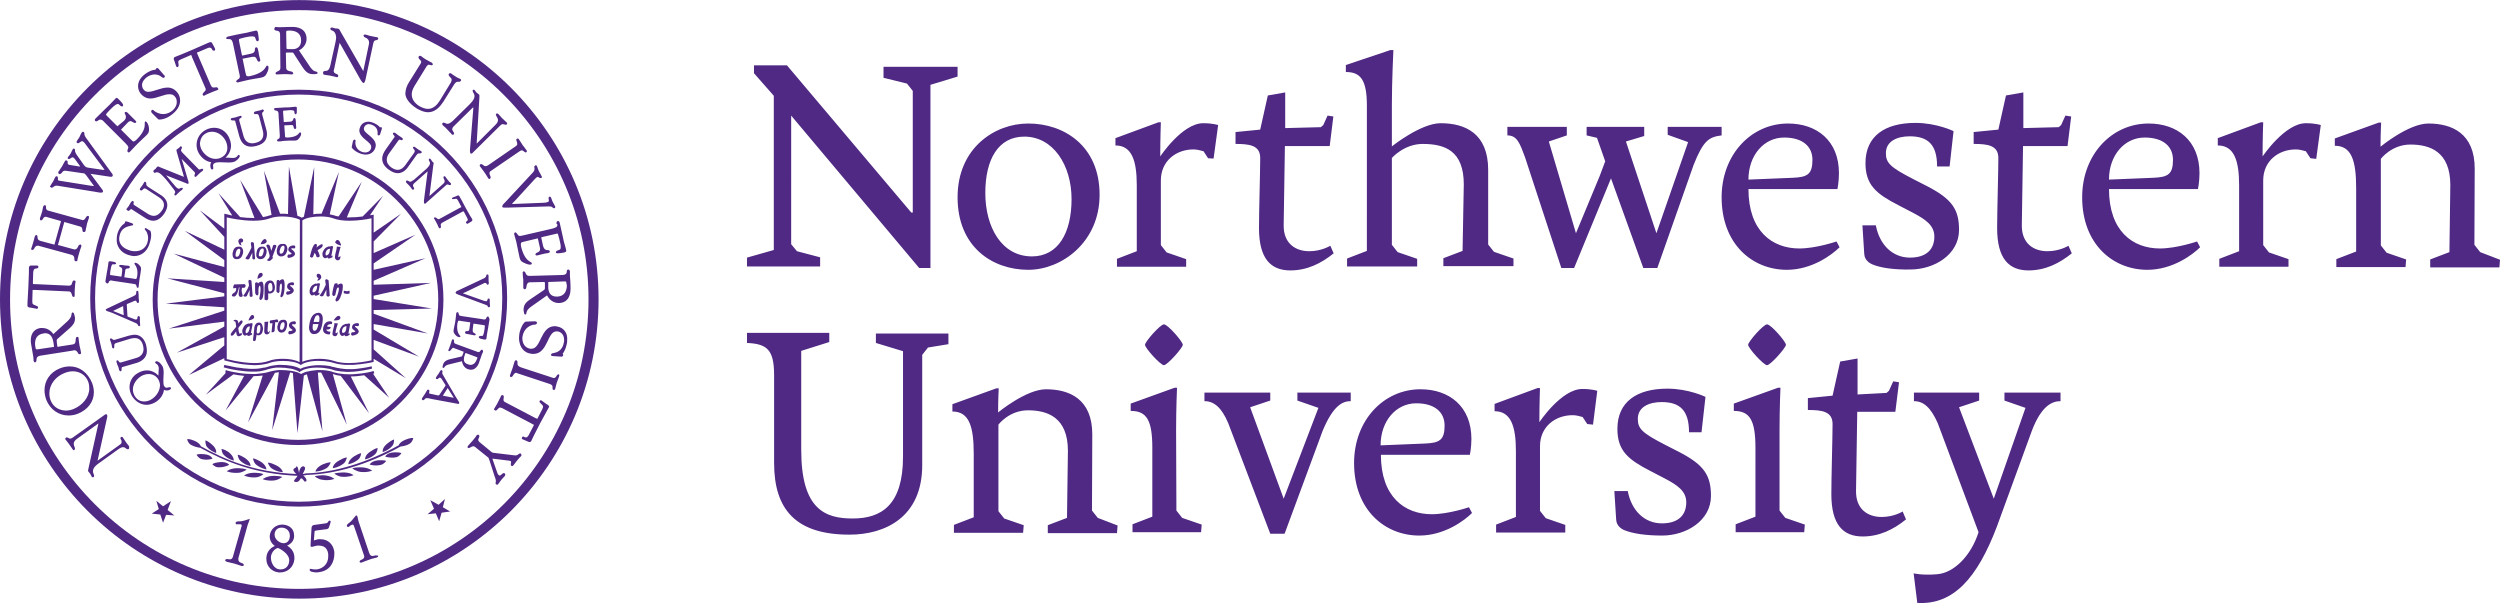 <svg id="Layer_1" xmlns="http://www.w3.org/2000/svg" viewBox="0 0 820.3 197.8" width="2500" height="603"><style>.st0{fill:#4f2984}</style><path class="st0" d="M247.4 21.4V24l6.5 7.4V82l-8.8 2.5v2.9h24v-3l-7.6-2-1.9-2.3V37.9l42 50h3.7V27.8l8.9-2.7v-3.2h-24.3v3.6l7.7 1.9 1.9 2.4v40-.1h-.5l-40.8-48.3zM337.4 88.5c-11.9 0-23.2-7.6-23.2-23.8 0-16.1 12.1-24.2 23.2-24.2 11.7 0 23.4 7.3 23.4 23.4 0 15.5-12.4 24.6-23.4 24.6zm14.2-23.2c0-11.1-6-20.5-15.5-20.5-8.5 0-12.8 7.4-12.8 18.5s5.3 20.8 15.3 20.8c8.6 0 13-7.7 13-18.8zM480.3 60.5c0-11.1-6.2-13.3-13.5-13.3-6.1 0-10.1 4.6-10.1 4.6v28.5l1.9 2.4 6.4 2.2v2.5h-23v-2.6l6.5-2.5V34.6c0-8.6-2.2-11-6.9-11v-2.3l14.6-4.9h1s-.5 10.2-.5 17.8V48s9.5-7.6 16-7.6c8.1 0 15.6 3.4 15.6 15.3v24.5l1.9 2.4 6.4 2.2v2.5h-23v-2.6l6.3-2.4.4-21.8zM573.7 62c0 13.8 7.8 19.5 16.7 19.5 5.5 0 12.2-2.3 12.2-2.3l1 1.9c-2.4 2.4-9 7.4-17.3 7.4-11.3 0-21.4-8.4-21.4-23.8 0-14 9.7-24.2 21.8-24.2 9.4 0 16.7 5.6 16.7 16.3 0 2.8-.5 5.2-.5 5.2h-29.2zm14.6-3.7c4.7-.2 6.4-1.1 6.4-5.9 0-4.2-3-7.3-9.3-7.3-6.6 0-11.7 5.8-11.7 13.8l14.6-.6zM614.3 86.7c-.7-.3-2.5-1.3-2.6-3.4l-.6-9.4h4.4c1.2 6.4 5.5 10.6 11.2 10.6s8-3 8-6.9c0-3.8-3.1-5.7-6.8-7.7l-5-2.6c-7.2-3.7-10.8-6.6-10.8-13.8 0-8.9 6.4-13.2 16.4-13.2 7 0 12.5 2.7 12.5 2.7l-1.3 11.6h-4.1c0-7.2-3-9.9-9-9.9-4.1 0-7.8 1.6-7.8 5.5 0 3.2 1.3 4.6 9.1 8.6l4.5 2.3c8.1 4.2 10.4 7.6 10.4 14.3 0 8.1-8.1 13-16 13-5.2.1-9.7-.5-12.5-1.7zM692 62c0 13.8 7.8 19.5 16.7 19.5 5.5 0 12.2-2.3 12.2-2.3l1 1.9c-2.4 2.4-9 7.4-17.3 7.4-11.3 0-21.4-8.4-21.4-23.8 0-14 9.7-24.2 21.8-24.2 9.4 0 16.7 5.6 16.7 16.3 0 2.8-.5 5.2-.5 5.2H692zm14.6-3.7c4.7-.2 6.4-1.1 6.4-5.9 0-4.2-3-7.3-9.3-7.3-6.6 0-11.7 5.8-11.7 13.8l14.6-.6zM813.8 82.7l-1.9-2.4.1-25c0-11.6-7.5-14.8-15.2-14.8-6.5 0-15.7 7.6-15.7 7.6 0-4.2.2-7.9.2-7.9h-.8l-14.4 5.2v2.4c5.5 0 7 4.9 7 13.9v20.8l-6.5 2.5v2.6h22.7l.2-2.5-6.4-2.2-1.9-2.4V52.1s3.5-4.7 9.7-4.7c6.4 0 13.1 2.3 13.1 13.3l-.3 22-6.3 2.4v2.6h22.7l.2-2.5-6.5-2.5zM539.2 87.9l-10.6-29.4-12.1 29.4h-4.2l-11.9-36.3c-1.7-4.6-2.6-7.2-5.8-7.2v-2.8h19.5v2.8l-5.9 2 8.9 30.1 7.8-18.8 1.8-4.8-2.7-7.7-3.4-.8v-2.8h18.9v3l-6 1.8 10 30.1 10.4-29.9-6.7-2.4v-2.6h17.7v2.8c-4.1.5-6 1.6-9.2 9.7l-11.9 33.8h-4.6zM436.5 80.6s-2.8 1.8-6.9 1.8c-4.5 0-8.5-2.5-8.4-8.6l.4-25.9h14.7l.2-1.6 1-8.1-1.9-.3-1.4 3.1-.8.7-11.6.3h-.1V30.3l-5.7 1-2.5 11.2-8.1.8v3.9c4.5 0 8.1.4 8.1 4.6 0 4.3-.4 17.6-.4 23 0 10.1 3.9 13.9 10.3 13.9 5.5 0 10.1-2.3 14.2-5.6l-1.1-2.5zM678.7 80.6s-2.8 1.8-6.9 1.8c-4.5 0-8.5-2.5-8.4-8.6l.4-25.9h14.6l.2-1.6 1-8.1-1.9-.3-1.4 3.1-.8.7-11.6.3V30.3l-5.7 1-2.5 11.2-8.1.8v3.9c4.5 0 8.1.4 8.1 4.6 0 4.3-.4 17.6-.4 23 0 10.1 3.9 13.9 10.3 13.9 5.5 0 10.1-2.3 14.2-5.6l-1.1-2.5zM399.7 41c-.1 0-1.7-.6-4.9-.6-6.9 0-14.1 10.9-14.1 10.9 0-6 .2-11.2.2-11.2h-.8L366 45.3v2.4c5.3 0 7 4.8 7 13.1v21.6l-6.5 2.5v2.6h22.7V85l-6.4-2.2-1.9-2.4V59.2c0-6.5 5.1-10.2 10.7-10.2 1.1 0 2.3.3 3.3.6l1.5 2.3 1.8.1 1.5-11zM761.5 41c-.1 0-1.7-.6-4.9-.6-6.9 0-14.2 10.9-14.2 10.9 0-6 .2-11.2.2-11.2h-.8l-14.1 5.2v2.4c5.3 0 7 4.8 7 13.1v21.6l-6.5 2.5v2.6h22.7V85l-6.4-2.2-1.9-2.4V59.2c0-6.5 5.1-10.2 10.7-10.2 1.1 0 2.3.3 3.3.6l1.5 2.3 1.9.2 1.5-11.1z"/><g><path class="st0" d="M453.1 149.2c0 13.8 7.8 19.5 16.7 19.5 5.5 0 12.2-2.3 12.2-2.3l1 1.9c-2.4 2.4-9 7.4-17.3 7.4-11.3 0-21.4-8.4-21.4-23.8 0-14 9.7-24.2 21.8-24.2 9.4 0 16.7 5.6 16.7 16.3 0 2.8-.5 5.2-.5 5.2h-29.2zm14.5-3.7c4.7-.2 6.4-1.1 6.4-5.9 0-4.2-3-7.3-9.3-7.3-6.6 0-11.7 5.8-11.7 13.8l14.6-.6zM386 167.5l1.9 2.4 6.4 2.2-.2 2.5h-22.5V172l6.5-2.5V147c0-9.1-1.8-12.2-7.1-12.2v-2.4l14.4-5.2h.8s-.3 6.8-.3 14l.1 26.3zM416.8 128.8v2.6l-6.6 2.2 11 30 11.4-29.8-6.9-2.4v-2.6h17.5v2.8c-2.6 0-5.7 1.3-9.2 9.7l-12.5 33.8h-4.7L403 138.8c-2.2-5.2-4.7-7.2-7.8-7.2v-2.8h21.6zM532.9 173.9c-.7-.3-2.5-1.3-2.6-3.4l-.6-9.4h4.4c1.2 6.4 5.5 10.6 11.2 10.6s8-3 8-6.9c0-3.8-3.1-5.7-6.8-7.7l-5-2.6c-7.2-3.7-10.8-6.6-10.8-13.8 0-8.9 6.4-13.2 16.4-13.2 7 0 12.5 2.7 12.5 2.7l-1.3 11.6h-4.1c0-7.2-3-9.9-9-9.9-4.1 0-7.8 1.6-7.8 5.5 0 3.2 1.3 4.6 9.1 8.6l4.5 2.3c8.1 4.2 10.4 7.6 10.4 14.4 0 8.1-8.1 13-16 13-5.2 0-9.6-.6-12.5-1.8zM635.8 138.8c-2.3-5.2-4.7-7.2-7.8-7.2v-2.8h21.4v2.6l-6.6 2.2 11.4 30 10.4-29.8-6.9-2.4v-2.6h18.4v2.8c-2.6 0-6.2 1.3-9.4 9.7l-11.5 31.5c-6.4 16.8-14.2 25.7-26.1 25l-1.2-9.7s2.7.7 7.6.3c5.7-.4 11.3-6.2 13.7-13.8l-13.4-35.8zM360.2 169.9l-1.9-2.4.1-25c0-11.6-7.5-14.8-15.2-14.8-6.5 0-15.7 7.6-15.7 7.6 0-4.2.2-7.9.2-7.9h-.8l-14.4 5.2v2.4c5.5 0 7 4.9 7 13.9v20.8l-6.5 2.5v2.6h22.7l.2-2.5-6.4-2.2-1.9-2.4v-28.4s3.5-4.7 9.7-4.7c6.4 0 13.1 2.3 13.1 13.3l-.3 22-6.3 2.4v2.6h22.7l.2-2.5-6.5-2.5zM624.3 167.8s-2.8 1.8-6.9 1.8c-4.5 0-8.5-2.5-8.4-8.6l.4-25.9h12.5l.2-1.6 1-8.1-1.9-.3-1.4 3.1-.8.7-9.5.5v-11.8l-5.7 1-2.5 11.2-8.1.8v3.9c4.5 0 8.1.4 8.1 4.6s-.4 17.6-.4 23c0 10.1 3.9 13.9 10.3 13.9 5.5 0 10.1-2.3 14.2-5.6l-1.1-2.6zM524.1 128.2c-.1 0-1.7-.6-4.9-.6-6.9 0-14.1 10.9-14.1 10.9 0-6 .2-11.2.2-11.2h-.8l-14.1 5.2v2.4c5.3 0 7 4.8 7 13.1v21.6l-6.5 2.5v2.6h22.7v-2.5l-6.4-2.2-1.9-2.4v-21.2c0-6.5 5.1-10.2 10.7-10.2 1.1 0 2.3.3 3.3.6l1.5 2.3 1.9.2 1.4-11.1zM381.9 119.8c-1.1 0-6.2-5.6-6.2-6.7 0-1 5-6.7 6.2-6.7 1.3 0 6.2 5.7 6.2 6.7s-5.1 6.7-6.2 6.7zM583.9 167.5l1.9 2.4 6.4 2.2-.2 2.5h-22.5V172l6.5-2.5V147c0-9.1-1.8-12.2-7.1-12.2v-2.4l14.5-5.2h.8s-.3 6.8-.3 14v26.3zM302.6 152.6c0 17.1-12.2 22.8-23.9 22.8-17.5 0-24.7-8.2-24.7-23.5v-28.8c0-8.4-2.3-10.3-8.9-10.6v-3.3h27v3l-9.2 2.9v32.5c0 19.6 7.9 22.5 16.9 22.5 9.4 0 16.5-4.4 16.5-20.3v-34.6l-8.9-2.7v-3.1h23.8v3.5l-6.7 1.1-1.9 2.4v36.2zM579.8 119.8c-1.1 0-6.2-5.6-6.2-6.7 0-1 5-6.7 6.2-6.7 1.3 0 6.2 5.7 6.2 6.7s-5.1 6.7-6.2 6.7z"/></g><g><path class="st0" d="M111.8 123.3l9.3 12.3-6-12.1c1.6 0 3.1-.2 4.4-.4l8.2 7.4-5.3-7.9c.3-.1.4-.1.4-.1l-.2-.8s-.3.1-.7.2c-.7.2-1.8.4-3.2.6-1.2.1-2.5.3-3.9.3h-.1c-1.2 0-2.5-.1-3.6-.3-.6-.1-1.2-.3-1.7-.4-.2-.1-.4-.1-.5-.2-1.1-.3-2.4-.5-3.8-.5h-1c-1.3.1-2.6.3-3.8.6-.2.1-.5.2-.7.3-.3.1-.6.3-.8.4-.8-.5-1.8-.8-3-1-.2 0-.4-.1-.6-.1-.9-.1-1.8-.2-2.7-.2h-1.1c-.3 0-.6.1-.9.1-.8.1-1.6.3-2.3.5-.6.2-1.2.3-1.8.4-.8.1-1.7.2-2.6.3h-.7c-.9 0-1.8-.1-2.6-.1-1.1-.1-2.1-.2-3-.4-1.2-.2-2.2-.4-2.8-.6-.4-.1-.6-.2-.6-.2l-.2.8s.1 0 .2.1l-6.6 7.2 9.1-6.7c1 .2 2.2.4 3.5.5L74 134.7l9.2-11.3c1 0 2-.1 3-.2l-4.8 15.4 8.8-16.3c.4-.1.9-.1 1.3-.2l-2.2 19 5.9-18.9c.3 0 .6.1.9.2l1.5 19.7 2.1-18.9c.3-.2.7-.3 1-.4l5.1 18.7-1.5-19.3h1.1l8.4 17.1-4.6-16.6c.8.3 1.7.5 2.6.6z"/></g><g><path class="st0" d="M166.4 97.8c0-37.8-30.6-68.4-68.4-68.4S29.6 60 29.6 97.8s30.6 68.4 68.4 68.4c37.8.1 68.4-30.6 68.4-68.4zM98 164.6c-18.4 0-35.1-7.5-47.2-19.6-12.1-12-19.6-28.7-19.6-47.2 0-18.4 7.5-35.1 19.6-47.2S79.6 31 98 31c18.4 0 35.1 7.5 47.2 19.6s19.6 28.8 19.6 47.2c0 18.4-7.5 35.1-19.6 47.2s-28.8 19.6-47.2 19.6z"/><path class="st0" d="M98.2 0C44 0 0 44 0 98.2s44 98.2 98.2 98.2 98.2-44 98.2-98.2S152.5 0 98.2 0zm67.1 165.4c-17.2 17.2-40.9 27.8-67.1 27.8s-49.9-10.6-67.1-27.8S3.3 124.5 3.3 98.3s10.6-49.9 27.8-67.1S72 3.3 98.2 3.3s49.9 10.6 67.1 27.8c17.2 17.2 27.8 40.9 27.8 67.1 0 26.3-10.6 50-27.8 67.2z"/><path class="st0" d="M145.5 98.3c0-26.3-21.3-47.7-47.7-47.7-26.3 0-47.7 21.3-47.7 47.7 0 26.3 21.3 47.7 47.7 47.7 26.3-.1 47.7-21.4 47.7-47.7zm-47.7 46c-12.7 0-24.2-5.2-32.6-13.5-8.3-8.3-13.5-19.8-13.5-32.5s5.2-24.2 13.5-32.5S85 52.3 97.8 52.3c12.7 0 24.2 5.1 32.5 13.5 8.3 8.3 13.5 19.8 13.5 32.5s-5.2 24.2-13.5 32.5-19.8 13.5-32.5 13.5z"/><path class="st0" d="M120.9 120.4c-1 .2-2.3.4-3.9.6-.7.1-1.5.1-2.2.1h-.9c-1.5-.1-3-.3-4.4-.7h-.2c-.3-.1-.7-.2-1-.3-1-.2-2.2-.3-3.3-.3h-1.1c-1.5.1-2.9.3-4.1.7h-.1c-.4.1-.7.3-1.1.5-1.5-.9-4-1.3-6.3-1.3h-1.1c-1.2.1-2.4.3-3.3.6-.4.1-.8.3-1.3.3-.5.1-1.1.2-1.7.3-.7.1-1.4.1-2.2.1-.6 0-1.2 0-1.8-.1-.6 0-1.3-.1-1.9-.2-.9-.1-1.8-.2-2.6-.4-.3-.1-.6-.1-.9-.2-1.2-.2-1.9-.4-1.9-.4l-.2.8s.6.2 1.5.4c.8.2 1.9.4 3.2.6l2.4.3c.7.1 1.5.1 2.2.1h1.4c.7 0 1.4-.1 2.1-.3.6-.1 1.2-.3 1.8-.5.7-.2 1.6-.4 2.5-.5h1.6c1 0 2 .1 3 .3h.2c1.1.2 2.1.6 2.8 1l.2.2.2-.2c.2-.1.4-.3.7-.4.1-.1.3-.1.4-.2 1.1-.4 2.5-.7 3.9-.7h1c1.3 0 2.6.2 3.6.4.2.1.4.1.5.1.4.1.8.3 1.2.4 1.3.3 2.6.4 4 .5h.5c1.1 0 2.1-.1 3-.2 1.5-.2 2.7-.4 3.6-.6.7-.2 1.1-.3 1.2-.3l-.2-.8c.4 0-.1.1-1 .3zM83 150.4s.2 1.3 1 2c1.6 1.3 3.4 1.6 3.4 1.6s.1-1.4-2.1-2.7c-1.8-1-2.3-.9-2.3-.9zM78 149.2s.1 1.3.9 2c1.5 1.4 3.3 1.7 3.3 1.7s.2-1.3-1.9-2.7c-1.8-1.1-2.3-1-2.3-1zM72.7 147.3s0 1.3.8 2c1.4 1.4 3.2 1.8 3.2 1.8s.2-1.3-1.7-2.8c-1.7-1.1-2.3-1-2.3-1zM67.4 144.5s-.1 1.3.5 2.1c1.3 1.5 3 2 3 2s.4-1.3-1.4-2.8c-1.6-1.4-2.1-1.3-2.1-1.3zM87.9 151.8s.4 1.3 1.3 1.9c1.8 1.2 3.6 1.2 3.6 1.2s-.2-1.4-2.5-2.4c-1.9-.9-2.4-.7-2.4-.7zM78.3 153.6c-2.7-.1-3.9 1-3.9 1s1.5.7 3.9.5c1.3-.1 2.6-1 2.6-1s-.3-.4-2.6-.5zM83.9 155.1c-2.7-.1-3.8.9-3.8.9s1.6.8 3.9.6c1.3-.1 2.4-1 2.4-1s-.2-.4-2.5-.5zM90.1 156.1c-2.7 0-3.9 1.1-3.9 1.1s1.6.7 3.9.4c1.3-.2 2.5-1.1 2.5-1.1s-.2-.3-2.5-.4z"/><path class="st0" d="M132.9 144.3c-1.4.6-1.9 1.3-2.1 1.8-10.8 5.9-21.1 8.9-30.3 9.2l-1.2.2c.4-.8 1.4-2.2.3-2.5s-1.8 2.4-1.3 2.6h-.1c-.2-1.1-.6-3.5-1.1-2.3-.1.4-1.9.3.1 2.2-13.9-.6-23.4-4.7-31.3-9.1-.2-.5-.7-1.2-2.1-1.8-1.9-.8-2.4-.5-2.4-.5s.2 1.2 1.2 1.8c1.2.7 2.4.9 3.1 1 8 4.4 17.7 8.6 31.9 9.2-.2.7-1.9 1.8-.7 2 1.7.3 1.5-1.8 2.3-1s.6 1.1 1.2.8c.5-.3-.2-1.4-.9-1.9l1.3-.2c9.3-.3 19.7-3.3 30.6-9.3.6-.1 1.9-.2 3.1-1 .9-.6 1.1-1.8 1.1-1.8s-.8-.2-2.7.6zM72.1 151.6c-2.1.2-2.4.7-2.4.7s.8 1 1.9 1c2 .1 3.6-.8 3.6-.8s-.7-1.1-3.1-.9zM67 149c-2.1-.2-2.5.2-2.5.2s.6 1.1 1.6 1.4c1.9.5 3.6-.1 3.6-.1s-.3-1.3-2.7-1.5z"/><path class="st0" d="M109.2 153.6s1.8-.2 3.5-1.5c.9-.7 1.1-2 1.1-2s-.5-.2-2.4.9c-2.3 1.2-2.2 2.6-2.2 2.6zM114.3 152.3s1.8-.3 3.3-1.6c.8-.7.9-2 .9-2s-.5-.1-2.3 1c-2 1.3-1.9 2.6-1.9 2.6zM119.8 150.7s1.8-.3 3.3-1.7c.8-.8.8-2 .8-2s-.6-.1-2.3 1.1c-2 1.2-1.8 2.6-1.8 2.6zM127.1 145.5c-1.9 1.5-1.5 2.8-1.5 2.8s1.8-.5 3.1-2c.7-.8.6-2.1.6-2.1s-.6 0-2.2 1.3zM103.5 154.7s1.8 0 3.6-1.1c1-.6 1.4-1.9 1.4-1.9s-.5-.2-2.5.6c-2.3 1-2.5 2.4-2.5 2.4zM115.6 153.7s1.3.9 2.6 1.1c2.4.3 3.9-.4 3.9-.4s-1.2-1.1-3.9-1.1c-2.3 0-2.6.4-2.6.4zM112.3 155c-2.3.1-2.6.4-2.6.4s1.2.9 2.4 1c2.3.2 3.9-.5 3.9-.5s-1-1-3.7-.9zM103.3 156.3s1.2 1 2.5 1.1c2.3.4 3.9-.3 3.9-.3s-1.1-1.1-3.8-1.2c-2.3.1-2.6.4-2.6.4zM124.2 151c-2.4.2-2.9 1.4-2.9 1.4s1.7.6 3.7.1c1.1-.3 1.7-1.3 1.7-1.3s-.4-.3-2.5-.2zM129.3 148.4c-2.4.1-2.9 1.4-2.9 1.4s1.7.6 3.6.2c1-.2 1.7-1.3 1.7-1.3s-.3-.4-2.4-.3zM41.5 145.3c-.6-.8-.9-1.4-1.2-1.8-.1-.1-.2-.2-.3-.2-.2 0-.2.1-.3.1-.1.1-.2.2-.2.3 0 .4.5.8.4 1.3 0 .3-.1.6-.6.9l-7.1 5.1c-.1.1-.1.1-.2.1 0-.1.1-.3.1-.4l3-13.5c.1-.3.1-.5.1-.7s0-.3-.1-.5c-.1-.1-.2-.1-.3-.1-.3 0-.5.2-.9.5l-10.1 7.2c-.3.2-.6.3-.8.3-.4 0-.6-.4-1.1-.4-.1 0-.2 0-.3.1s-.2.2-.2.3c0 .1 0 .2.1.3.3.4.9 1.1 1.3 1.7.4.5.7 1.1 1.1 1.6.1.1.2.2.3.2s.2 0 .2-.1c.1-.1.2-.3.2-.4 0-.5-.4-.9-.4-1.6 0-.5.2-1 1-1.6l7.1-5.1-3.3 14.9c0 .1-.1.3-.1.6 0 .1 0 .2.1.3.2.3.5.5.6.8.2.2.3.6.5.9.1.1.2.2.4.2.1 0 .1 0 .2-.1s.2-.2.2-.4c0-.4-.4-.8-.4-1.5 0-.6.3-1.5 1.9-2.6l6.4-4.6c.7-.5 1.2-.7 1.6-.7.7 0 .9.6 1.5.7.1 0 .2 0 .3-.1s.2-.2.2-.3 0-.2-.1-.3c.4 0-.3-.8-.8-1.4zM25.6 135.7c3.2-1.3 5.2-3.9 5.2-7 0-1-.2-2.1-.6-3.1-1.4-3.4-4.1-5.4-7.3-5.4-1.1 0-2.2.2-3.4.7-3.1 1.3-4.9 4-4.9 7.1 0 1 .2 2.1.6 3.2 1.3 3.2 4.1 5.1 7.3 5.1 1.1 0 2.1-.2 3.1-.6zm-9-4.4c-.3-.8-.4-1.5-.4-2.3 0-2.9 2.1-5.5 4.9-6.6 1-.4 1.9-.6 2.8-.6 2.3 0 4.2 1.3 5 3.3.3.8.4 1.6.4 2.3 0 2.9-2.2 5.5-5 6.7-.9.4-1.8.6-2.7.6-2.2-.1-4.1-1.1-5-3.4zM24.4 114.9c.5 0 .8.3 1 .6s.3.7.7.7h.1c.2 0 .4-.2.4-.4-.1-.8-.3-1.6-.5-2.4-.3-1.8-.3-2.2-.3-2.4 0-.1 0-.5-.4-.5h-.1c-.6.2-.4.8-.5 1.4s-.2 1-1 1.1l-4.5.7c-.1 0-.2.1-.3.1s-.1 0-.2-.3c-.1-.9-.2-1.4-.2-1.7 0-.5.1-.5.8-1.1l3.3-2.9c1-.9 1.9-1.8 1.9-3.2v-.5c0-.1-.1-.4-.2-.8-.1-.3-.1-.7-.5-.8h-.1c-.2 0-.3.3-.3.4-.1.4.1 1.1-1.4 2.5l-4.6 4.2c-.8-1.2-2.1-2-3.6-2h-.6c-2.7.4-3.2 2.6-3.2 4.1 0 .9.2 1.6.2 1.7.2 1.1.4 2.3.6 3.5.1.6.1.8.1 1v.4c.1.3.2.5.5.6.6-.2.4-.8.5-1.2.1-.4.2-.8 1.1-1l10.8-1.7c.3-.1.4-.1.5-.1zm-6.7-1.1l-5.4.8h-.2c-.4 0-.4-.2-.5-.9-.1-.3-.1-.7-.1-1 0-1.6.7-3 2.7-3.3.2 0 .4-.1.6-.1 1.9 0 2.4 1.6 2.6 2.4.1.6.3 1.4.3 1.8v.3zM12.1 101.3c.2 0 .3-.1.4-.4h-.1.1c0-.5-.5-.5-.6-.6-1.1-.5-1.3-.4-1.3-1.4v-.3l.1-3.5h.8l11.1.5c.5 0 .7.3.9.8.2.4.1.9.6 1 .1 0 .2 0 .3-.1s.1-.2.1-.3h-.1.1v-.8c0-.4 0-1.1.1-2.1 0-.6.1-1.2.2-1.7 0-.4-.4-.4-.5-.4-.6.1-.5.6-.7 1-.1.4-.3.7-1 .7h-.1l-10.9-.5c-.4 0-.7 0-.8-.1v-.2-.5l.1-3.1c.1-1 .4-1.1.7-1.2.2 0 .4 0 .6-.1.2 0 .4-.2.4-.5 0-.4-.4-.4-.5-.4h-1.8c-.2 0-.5 0-.6.2-.2.2-.2.4-.2.6 0 .4 0 2.4-.2 6.3-.1 2.7-.3 4.4-.3 6.1.1.6.8.6 1 .6l2.1.4zM10.6 82s.1 0 0 0c.6-.1.6-.5.8-.8s.5-.6.9-.6h.3l10.6 2.9c1.2.3 1.1.8 1.2 1.3v.2c0 .2 0 .6.4.7h.2c.2 0 .4-.1.4-.3s0-.3.4-1.8c.3-1.1.8-2.6.9-2.8v-.2c0-.1 0-.3-.3-.4h-.1c-.5.1-.6.5-.8.9s-.5.7-.9.7h-.3l-5.1-1.4H19l2.1-7.6c.1 0 .2.1.3.1l4.9 1.4c.6.2.6.5.7.8.1.3-.1.8.4 1h.2c.5 0 .5-.5.5-.6.1-.4.2-1 .5-2.3.2-.7.5-1.3.6-1.9v-.1c0-.3-.2-.4-.3-.4h-.1c-.5.1-.5.5-.8.8-.2.4-.5.6-.9.6-.1 0-.2 0-.3-.1l-10.9-3c-.8-.2-.8-.7-.8-1.1v-.1c0-.2 0-.5-.3-.6h-.1c-.2 0-.5.2-.6.7-.1.4-.1.8-.3 1.5-.1.4-.5 1.4-.7 2.1v.3c0 .2.2.4.3.4h.1c.4-.1.5-.4.7-.7.2-.3.4-.5.8-.5.1 0 .2 0 .4.1l4.2 1.2c.1 0 .2 0 .3.1 0 0 .1 0 .1.1l-2.1 7.5v.1h-.2L13.2 79c-.9-.3-.8-.7-.9-1.2v-.1c0-.2 0-.5-.3-.6h-.1c-.2 0-.4.2-.5.5-.2.7-.3 1.3-.5 1.9-.2.8-.5 1.5-.7 2.2v.2c.1-.2.2.1.4.1zM16.8 61.5c.1 0 .1.1.2.1.5-.1.7-.7 1.5-.7h.3l12.4 2c1 .2 1.6.3 2 .3.2 0 .4-.1.5-.2s.1-.2.1-.3c0-.2-.1-.4-.3-.6L29.7 57l6 .9c.3 0 .5.1.7.1s.4-.1.5-.2.1-.2.1-.3c0-.3-.2-.6-.4-.8l-8.3-11.4c-.5-.7-.6-1.1-.6-1.3v-.3c0-.1-.1-.3-.2-.4-.1 0-.2-.1-.3-.1-.2 0-.3.2-.4.3-.3.4-.5 1-.8 1.6-.3.4-.6.8-.8 1.2 0 .1-.1.1-.1.2 0 .2.1.3.3.4.1 0 .1.1.2.1.5-.1.9-.7 1.3-.7.1 0 .2 0 .3.1.2.1.3.2.5.4l6.2 8.3c.2.3.3.5.4.6h-.6L29 55c-.3 0-.8-.2-.9-.3-.1-.1-.3-.2-.5-.5l-2.2-3.1c-.7-1-.8-1.4-.8-1.7v-.3c0-.1-.1-.3-.3-.4h-.1c-.1 0-.2.1-.3.2-.2.3-.3.6-.7 1.4-.2.4-.5.7-.8 1.1 0 .1-.2.2-.2.4 0 .1 0 .2.2.3.1 0 .2.1.2.1.5-.1.8-.6 1.2-.6.1 0 .2 0 .3.1s.4.3.5.5l1.6 2.2c0 .1.1.1.1.2H26l-3-.5c-.3 0-.4-.1-.6-.2s-.2-.2-.2-.4v-.4c0-.1 0-.3-.2-.4-.1-.1-.2-.1-.3-.1s-.2 0-.3.1c-.3.4-.5.9-1 1.8-.1.2-.8 1.2-1.2 1.8-.1.1-.1.2-.1.3s.1.3.2.4c.1.1.2.1.3.1.8-.1.8-1.2 1.8-1.1h.2l5.5.8c.3 0 .6.1.6.1.1 0 .3.3.6.6l2.4 3.3c.1.1.1.1.1.2h-.4l-10.7-1.7c-.2 0-.4-.1-.5-.1-.2-.1-.2-.3-.2-.5v-.4c0-.1 0-.3-.2-.4-.1-.1-.2-.1-.3-.1s-.3.1-.3.2c-.3.5-.5.9-.7 1.4-.3.5-.7 1-1 1.6-.1.1-.1.3-.1.4.1-.2.2 0 .4.1zM31.5 39.8c.3 0 .6-.2.7-.3.3-.2.5-.3.7-.3.5 0 1 .4 1.4.9l6.9 6.9c.6.6.9 1 .9 1.3v.2c-.2.5-.3.7-.3 1 0 .1 0 .2.1.3.1.1.2.2.3.2.2 0 .3-.1.4-.2.6-.6 1.2-1.3 1.8-1.9 1.1-1.2 2.3-2.2 3.5-3.4.6-.6 1-1 1-1.9v-.2c0-.8-.2-1.7-.8-2.4-.1 0-.1-.1-.3-.2-.1 0-.2 0-.2.1-.1.1-.1.2-.1.3v.7c0 .9-.3 2.5-2.6 4.8-.5.5-.9.7-1.1.7s-.5-.3-1-.8L40 42.8l-.3-.3.1-.1 2.2-2.3c.3-.3.6-.4.8-.4.5 0 .9.6 1.5.6.1 0 .2 0 .3-.1s.1-.2.1-.3-.1-.3-.2-.3l-1.2-1.2-1.5-1.5c-.1-.1-.3-.2-.5-.2-.1 0-.2 0-.3.1s-.1.2-.1.3c.1.4.5.7.4 1.3 0 .3-.1.7-.6 1.2L39 41l-.4.4s-.1-.1-.4-.3l-2.8-2.8c-.5-.5-.7-.7-.6-.8 0-.1.3-.5 1.1-1.3.6-.6 2-2.1 2.7-2.1h.1c.4 0 .7.7 1.3.8.1 0 .2 0 .3-.1 0-.1.1-.1.1-.3 0-.4-.3-.8-1.6-2.1-.2-.1-.3-.3-.5-.3-.1 0-.2 0-.3.1-.5.5-1.8 1.9-2.1 2.2-.6.6-1.5 1.4-4.3 4.2-.3.3-.5.5-.5.7 0 .1.1.2.1.3.1.1.2.2.3.2zM49.3 32.3c2.2 0 4.6-1.5 6.4-1.4.7 0 1.3.2 1.8.9.4.5.5 1.1.5 1.7 0 1.2-.8 2.4-1.9 3.1-.9.6-1.8.8-2.6.8-1.2 0-2.3-.6-2.7-.9-.3-.2-.4-.4-.7-.5-.1 0-.2 0-.3.1s-.2.2-.2.4.1.4.3.6l2 2c.2.1.3.1.5.1.8 0 2.3-.4 3.4-1.2 2.5-1.7 3.3-3.5 3.3-5 0-1-.3-1.8-.7-2.4-1-1.4-2.2-1.9-3.4-1.9-2.2 0-4.6 1.4-6.3 1.4-.7 0-1.2-.2-1.7-.9-.3-.5-.4-.9-.4-1.3 0-1 .7-2 1.7-2.7.8-.5 1.6-.8 2.4-.8s1.6.2 2.3.8c.1.1.4.3.7.3.1 0 .2 0 .2-.1.1-.1.2-.2.2-.4s-.1-.3-.2-.3L52 22.5c-.1-.1-.2-.2-.4-.2-.1 0-.2 0-.3.1-.3.3-.2.5-.2.4 0 .1-1.3-.1-3.4 1.4-1.4 1-2.4 2.4-2.4 4 0 .8.2 1.5.7 2.3 1 1.3 2.2 1.8 3.3 1.8zM57.8 21.7c.1.2.2.3.4.3h.1c.2-.1.3-.3.3-.5v-.3c0-.3-.1-.6-.1-.8 0-.5.1-.6 1-1l3.2-1.4c.1.1.3.5.3.7l4.4 10.2c.1.1.1.3.1.4 0 .7-.9.9-1 1.6v.2c.1.1.2.3.4.3.1 0 .2 0 .2-.1.2-.1.5-.3 2.7-1.2.6-.2 1.1-.4 1.6-.6.2-.1.3-.2.2-.4 0-.1-.1-.2-.1-.2-.1-.2-.3-.3-.5-.3-.3 0-.6.1-.9.1s-.6-.1-.9-.7l-4.3-10c-.2-.5-.3-.7-.3-.8h.1c.1-.1.3-.1.5-.2l2.8-1.2c.4-.2.6-.2.8-.2.4 0 .5.2.7.4.1.2.2.6.6.6h.2c.2-.1.3-.2.3-.4s-.1-.3-.1-.4l-.8-1.5c-.1-.3-.3-.5-.6-.5-.1 0-.3 0-.5.1-.4.2-2.2 1-5.7 2.5-2.5 1.1-4.1 1.7-5.6 2.3-.2.1-.3.3-.3.5 0 .3.1.5.2.7l.6 1.8zM74.9 12.8H75.2c.9 0 1.1.8 1.3 1.7l2 9.5c.1.4.2.8.2 1.1 0 .3-.1.5-.3.7-.5.4-.8.4-.9.9 0 .2.2.3.4.3h.2c.9-.2 1.7-.4 2.5-.6 1.6-.4 3.2-.6 4.8-.9.9-.2 1.5-.3 2-1.2.3-.6.7-1.3.7-2v-.4c0-.1-.1-.3-.4-.4h-.1c-.3.1-.2.3-.4.5-.4.7-1.4 2.1-5 2.9-.4.1-.6.1-.8.1-.7 0-.6-.3-.9-1.4l-.8-3.9c0-.2-.1-.3-.1-.4s0-.1.2-.1l3.1-.6h.4c.5 0 .7.3.9.7.2.3.2.8.7.9h.1c.2 0 .4-.2.4-.4v-.1c-.1-.6-.3-1.1-.4-1.6-.1-.7-.2-1.4-.4-2.1-.1-.2-.1-.5-.5-.5H84c-.5.2-.3.7-.4 1.1s-.3.8-1.3 1l-2.3.5c-.3.1-.5.1-.5.1-.1 0 0 .1-.2-.5l-.8-3.9c-.1-.4-.1-.7-.1-.8 0-.3.2-.3 1.7-.7.6-.1 1.7-.4 2.6-.4.4 0 .7.1.9.2.1.1.2.4.3.7.1.3.2.7.6.7h.1c.2-.1.4-.3.3-.8 0-.4-.1-1-.3-2.1-.1-.2-.1-.5-.5-.6H84c-.7.1-2.6.6-3 .7-.9.2-2 .3-5.9 1.2-.5.1-.8.2-.9.6v.1c.2.2.5.2.7.2zM90 9.5c.1.6.7.5 1.1.6s.8.3.8 1.2l.1 10.9c0 .7-.3.9-.7 1.1-.3.2-.8.2-.9.7 0 .2.2.4.4.4.8 0 1.6-.1 2.4-.1h.6c1.2 0 1.6.1 1.8.1h.1c.1 0 .3 0 .4-.2h.1V24c-.1-.6-.8-.6-1.3-.7-.5-.2-1-.3-1-1.2l-.1-4.5v-.2c0-.1-.1-.1.4-.2h1c1.3 0 .9 0 1.6 1l2.4 3.7c.8 1.2 1.7 2.4 3.4 2.4h.8c.2-.1.5 0 .7-.2h.1v-.2.1-.1c0-.2-.2-.4-.3-.4-.4-.1-1.1 0-2.3-1.8l-3.5-5.2c1.4-.7 2.5-2.1 2.5-3.8-.1-3.6-3.3-3.9-4.7-3.9h-.6c-1.1 0-2.3.1-3.6.1h-.2c-.8 0-.7-.1-1.1-.1h-.1c0 .2-.3.3-.3.7 0-.1 0-.1 0 0 0-.1 0-.1 0 0 0-.1 0-.1 0 0 0-.1 0-.1 0 0 0-.1 0 0 0 0zm3.9 1.1c0-.7.2-.5 1-.6h.1c2 0 3.8.8 3.8 3.2v.1c0 2.4-1.9 2.8-2.7 2.8h-1.2c-.3 0-.6 0-.7-.1-.1 0-.1 0-.2-.1l-.1-5.3zM106.4 24.5c.2 0 1.3.2 2 .3 1 .2 1.6.4 2.1.5h.1c.3 0 .4-.3.4-.4v-.1c-.1-.5-.6-.5-.9-.7-.4-.2-.6-.4-.6-.9 0-.1 0-.3.1-.4l1.8-8.6V14c.1.1.1.3.2.3l6.8 12c.4.6.6.8.8.9h.1c.4-.1.4-.5.6-1l2.6-12.1c.2-.7.4-.8.7-.9s.7 0 .9-.5v-.1c0-.2-.2-.4-.3-.4-.5-.1-1.4-.2-2.1-.4-.7-.1-1.2-.4-1.9-.5h-.1c-.2 0-.4.1-.4.3v.1c.1.5.6.6 1 .8.4.3.8.6.8 1.5 0 .2 0 .5-.1.7l-1.8 8.6-7.6-13.2c-.1-.1-.2-.6-.6-.7-.3-.1-.7-.1-1-.1-.3-.1-.6-.2-1-.3h-.1c-.1 0-.4 0-.5.3v.1c.1.6.6.5 1 .8s.8.8.9 2c0 .4-.1.9-.2 1.5l-1.7 7.7c-.3 1.4-.8 1.7-1.2 1.8-.4.1-1-.1-1.2.5v.1c0 .5.2.7.4.7zM136.8 35.6c1.4.8 2.6 1.2 3.6 1.2 3.1 0 4.6-2.9 5.1-3.5l3.5-5.6c.5-.8.9-.9 1.2-.9h.5c.2 0 .4-.1.5-.3 0-.1.1-.1.1-.2 0-.2-.1-.3-.2-.4-.4-.2-.7-.3-1.1-.5-.7-.4-1.4-.9-2.1-1.4h-.2c-.1 0-.3 0-.4.2-.1.1-.1.2-.1.3.1.7 1 .9 1 1.7 0 .2-.1.5-.3.9l-3.6 5.9c-.9 1.4-2.1 2.7-3.9 2.7-.8 0-1.7-.3-2.8-.9-1.6-1-2.5-2.3-2.5-3.9 0-.8.3-1.7.9-2.7l4-6.5c.3-.4.5-.5.7-.5.3 0 .6.2.9.2.1 0 .3-.1.4-.2V21c-.1-.4-.5-.6-.6-.6-.6-.4-1.2-.6-1.8-1-.5-.3-.9-.6-1.4-1-.1-.1-.3-.1-.5-.1-.1 0-.2 0-.3.2 0 .1-.1.2-.1.3.1.7 1 1 .9 1.5 0 .1 0 .2-.1.4l-3.8 6.1c-.8 1.2-1.3 2.6-1.3 4 .1 1.3 1.1 3.1 3.8 4.8zM148.5 39.7c-.8.7-1.3.9-1.7.9-.5 0-.8-.4-1.3-.4-.1 0-.3.1-.3.2-.1 0-.1.1-.1.3 0 .1.1.2.2.4.1.1 1 .8 1.5 1.4.7.7 1.1 1.2 1.5 1.6.1.1.2.1.3.1.2 0 .3-.1.3-.2.1-.1.1-.2.1-.3-.1-.5-.7-.9-.6-1.4 0-.2.1-.5.5-.9l6.2-6.1c.1-.1.1-.1.2-.1v.4l-1.1 13.6v.3c0 .5.1.7.2.8 0 .1.1.1.2.1.3 0 .5-.3.8-.6l8.8-8.7c.3-.3.6-.4.8-.4.3 0 .6.2 1 .2.1 0 .2-.1.3-.1.1-.1.1-.2.1-.3s-.1-.2-.1-.3c-.4-.4-1.1-1-1.6-1.5s-.8-1-1.3-1.4c-.1-.1-.2-.1-.3-.1s-.2.1-.3.1c-.1.1-.1.2-.1.3.1.6.7 1 .7 1.8 0 .4-.2.9-.8 1.5l-6.2 6.2.9-15.2v-.5c0-.1 0-.3-.1-.4-.3-.3-.6-.4-.8-.6-.2-.2-.4-.5-.6-.8-.1-.1-.2-.2-.4-.2-.1 0-.2 0-.2.1-.1.1-.2.2-.1.3 0 .5.6.9.6 1.7 0 .6-.3 1.4-1.5 2.6l-5.7 5.6zM169.3 47.9l-9 6.2c-.4.3-.8.4-1 .4-.6 0-.8-.6-1.4-.7-.1 0-.2 0-.3.1-.1.1-.2.2-.2.4s.1.3.2.4c.2.3.5.6 1.2 1.6.5.7 1 1.5 1.3 2 .1.2.2.4.5.4.1 0 .2 0 .2-.1.1-.1.2-.3.2-.4 0-.4-.4-.9-.4-1.4 0-.2.1-.5.4-.7l9.5-6.5c.3-.2.5-.3.7-.3.5 0 .8.6 1.3.7.1 0 .2 0 .2-.1.1-.1.2-.2.2-.3 0-.2-.1-.3-.2-.4-.4-.6-.8-1.1-1.2-1.6-.4-.6-.8-1.3-1.3-2-.1-.1-.2-.2-.3-.2-.1 0-.2.1-.3.1-.1.1-.2.2-.2.3 0 .4.3.8.3 1.2.1.3 0 .6-.4.9zM165.8 66.3c-.3.3-.9.8-1 1.3v.2c.1.3.4.3.7.3h.9l13.7-.4h.1c1.2 0 .9.4 1.5.6h.2c.2-.1.3-.2.3-.4 0-.1 0-.2-.1-.3-.1-.3-.3-.5-.8-1.5-.2-.4-.3-.9-.5-1.3-.1-.2-.2-.3-.4-.3-.1 0-.2 0-.2.1-.2.1-.3.3-.2.4 0 .3.1.6.1.8s0 .3-.3.4c-.3.2-1 .3-1.4.3l-9.9.4h-.5c0-.1.4-.5 1.1-1.2l6.5-7.1c.1-.1.4-.4.6-.5.1 0 .2-.1.2-.1.3 0 .5.4 1 .4h.2c.2-.1.2-.3.2-.4s0-.1-.1-.2c-.1-.3-.5-1-.8-1.5-.3-.6-.5-1.2-.7-1.8-.1-.2-.2-.3-.4-.3-.1 0-.2 0-.2.1-.2.1-.3.3-.3.4 0 .2.1.4.1.7 0 .3-.1.6-.4 1l-9.2 9.9zM182.9 73.7c0 .9-.8 1-1.7 1.3l-9.5 2.2c-.5.1-.8.2-1.1.2s-.5-.1-.6-.3c-.5-.5-.5-.8-.9-.9-.2 0-.4.3-.4.4v.2c.2.8.5 1.7.7 2.5.4 1.6.6 3.2 1 4.8.2.9.3 1.5 1.3 2 .6.3 1.3.6 2 .7h.4c.1 0 .3 0 .4-.4v-.1c-.1-.3-.3-.2-.5-.4-.7-.4-2.1-1.3-3-4.9-.1-.4-.1-.7-.1-.9 0-.7.3-.6 1.3-.9l3.8-.9c.2 0 .3-.1.4-.1s.1 0 .1.1l.7 3.1v.4c0 .5-.3.7-.6.9-.3.2-.8.2-.9.7v.1c0 .2.2.3.4.3h.1c.6-.1 1.1-.3 1.6-.4.7-.2 1.4-.3 2.1-.4.2-.1.5-.1.5-.5v-.1c-.2-.5-.7-.3-1.1-.4s-.8-.3-1.1-1.3l-.5-2.3c-.1-.3-.1-.5-.1-.5 0-.1-.1 0 .5-.2l3.9-.9c.4-.1.7-.2.8-.2.3 0 .3.2.7 1.7.1.6.5 1.8.5 2.7 0 .4-.1.7-.2.8-.1.1-.4.2-.7.3-.3.1-.6.2-.7.6v.1c0 .2.3.3.7.3.4 0 1-.1 2.1-.3.2-.1.5-.1.6-.5v-.1c-.1-.7-.7-2.6-.8-3-.2-.9-.4-2-1.3-5.9-.1-.5-.2-.8-.6-.8h-.1c-.4.1-.4.5-.4.7v.2c.3.2.3.2.3.3zM184.7 90.2l-10.9.3h-.1c-.7 0-.9-.3-1.1-.6-.2-.3-.2-.8-.7-.9-.2 0-.4.2-.4.4 0 .8.1 1.6.2 2.4v2.6c0 .1.1.4.4.5.7-.1.6-.8.7-1.3.2-.5.3-1 1.1-1l4.5-.1h.2c.1 0 .1-.1.2.4v1.2c0 1 0 .8-1 1.5l-3.7 2.5c-1.2.8-2.3 1.7-2.3 3.4v.1c0 .1 0 .4.1.8.1.3 0 .6.4.8.2 0 .4-.2.4-.4.1-.4 0-1.1 1.7-2.3l5.1-3.6c.7 1.4 2.1 2.5 3.8 2.5h.1c3.4-.1 3.8-3.2 3.8-4.6V94c0-1.1-.1-2.3-.2-3.6V90v-.9c0-.4-.2-.6-.5-.7h-.1c-.5.1-.4.7-.5 1.1-.1.3-.3.6-1.2.7zm1.3 3.3c0 2-.8 3.7-3.2 3.8h-.1c-2.4 0-2.7-1.8-2.8-2.7v-1.4-.6-.1l5.4-.2c.6 0 .5.2.6 1 .1 0 .1.1.1.2zM182.8 107.1c-.3-.1-.6-.1-.8-.1-2.4 0-3.5 2-4.4 3.8-.9 1.9-1.7 3.6-3.2 3.6h-.4c-1.8-.3-2.6-1.8-2.6-3.4 0-.3 0-.6.1-.8.5-2.8 2.8-3.6 3.7-3.7.4 0 .8 0 1-.5v-.1c0-.4-.4-.5-.8-.5h-.1l-2.8.1c-.7.2-1.6 1.9-2 3.5-.1.6-.2 1.2-.2 1.8 0 3.5 2.1 5 3.8 5.2.3.1.6.1.9.1 2.5 0 3.6-2 4.5-3.8.9-1.9 1.6-3.6 3.1-3.6h.4c1.5.3 2.1 1.5 2.1 2.9 0 .3 0 .5-.1.8-.3 1.8-1.4 3.1-3.3 3.4-.2.1-.7 0-.9.5v.1c0 .3.3.4.5.4l2.9.2h.1c.2 0 .4-.2.5-.4v-.1c0-.3-.2-.4-.2-.4 0-.1.9-.9 1.4-3.4.1-.4.1-.8.1-1.1.2-2.1-.9-4.1-3.3-4.5zM183.3 122.8h-.1c-.4.1-.5.4-.7.7-.2.3-.4.5-.8.5-.1 0-.3 0-.4-.1l-10.4-3.4c-1-.4-1.1-.8-1.1-1.2v-.5c0-.2-.1-.5-.3-.6h-.2c-.3 0-.4.2-.5.5s-.2.7-.6 2c-.3.9-.6 1.7-.8 2.2 0 .1-.1.3-.1.4 0 .2.2.4.3.4h.1c.5-.1.6-.5.8-.8.2-.3.5-.6.8-.6.1 0 .2 0 .3.1l10.9 3.6c.7.3.8.6.8 1v.4c0 .2 0 .4.3.5h.2c.3 0 .4-.2.4-.5.2-.6.3-1.3.5-1.9.2-.7.6-1.4.8-2.2v-.2c.1-.2-.1-.3-.2-.3zM179.4 132.6l-1.7-1.2c-.1-.1-.2-.1-.2-.1-.1 0-.3 0-.4.2 0 .1-.1.2-.1.2 0 .3.3.5.4.6.6.6.8.8.8 1.1 0 .2-.1.5-.3.9l-1.6 3.1c-.1 0-.6-.3-.7-.3l-9.9-5.2c-.4-.2-.5-.5-.5-.8s.1-.6.1-.9c0-.2 0-.4-.2-.5-.1 0-.2-.1-.3-.1-.2 0-.3.1-.4.3-.1.2-.2.5-1.3 2.6l-.9 1.5c0 .1-.1.1-.1.2 0 .3.3.4.3.4.1 0 .1.1.2.1.7-.1.8-1 1.5-1 .2 0 .4.1.7.2l9.7 5.1c.3.2.5.3.6.3l.1.1-.3.6-1.4 2.7c-.4.7-.7.8-.9.8-.3 0-.6-.2-.9-.3-.2 0-.4.1-.4.3 0 .1-.1.2-.1.2 0 .4.3.4.5.5l1.6.7c.2.1.3.1.5.1.3 0 .5-.2.6-.5.2-.4 1-2.2 2.8-5.6 1.3-2.4 2.1-3.9 2.9-5.3 0-.1.1-.1.1-.2-.2-.5-.6-.7-.8-.8zM170.7 148.7c-.5.1-.8.7-1.5.7h-.2l-6.7-.8c-.3 0-.8-.1-1-.3l-4-3.3c-.3-.3-.4-.5-.4-.7 0-.4.4-.8.4-1.2 0-.1-.1-.3-.2-.4s-.2-.1-.3-.1c-.2 0-.3.2-.4.2-.1.2-.5.8-1.1 1.5-.5.6-1.3 1.5-1.6 1.8-.1.2-.3.3-.3.5 0 .1.1.2.1.3.1.1.2.1.3.1.6-.1.9-.6 1.5-.6.2 0 .5.1.8.4l4.1 3.3c.2.1.1.3.4.9l1.7 5.3c.2.5.4 1 .4 1.5v.2c0 .1-.1.3-.1.5 0 .1 0 .3.2.4.1.1.2.1.3.1s.2 0 .3-.1c.4-.5.7-1 1.1-1.5.3-.4.7-.7 1.1-1.2.1-.1.2-.3.2-.5 0-.1-.1-.3-.2-.4s-.2-.1-.3-.1c-.6.1-.9.8-1.3.8-.1 0-.2 0-.3-.1-.4-.3-.5-.7-.6-1l-1.4-4c-.1-.2-.1-.3-.1-.4h.4l4.8.6c.3 0 .6.1.8.2.1.1.1.1.1.3 0 .2-.1.5-.1.8 0 .1 0 .3.2.4.1.1.2.1.2.1.3 0 .4-.2.5-.3.2-.2.5-.7.9-1.2.9-1.1 1.2-1.4 1.6-1.8.1-.1.1-.2.1-.3 0-.2-.1-.3-.2-.4 0-.1-.1-.2-.2-.2zM56.1 164.4l-2.6 1.7-2.2-1.8.8 2.7-2.3 1.5 2.8.3.9 2.7 1-2.6 2.7.2-2.2-1.8zM81.8 170.3s0-.1 0 0c0-.1 0-.1 0 0-.4 0-1.3.5-2.6.7-1.1.1-1.6-.1-1.9.5v.1c0 .2.1.4.3.4h1.3c.4.1.4.2.4.4s-.1.5-.2.8l-2.7 9.5c-.2.7-.6.8-1 .8-.3 0-.7-.1-1-.1-.2 0-.4.1-.5.3v.1c0 .3.3.4.5.5.6.2 1.8.4 2.5.6.8.2 1.4.5 2.1.7.2.1.4.1.6.1.1 0 .4-.1.4-.3v-.1c-.1-.5-.6-.5-1-.7s-.8-.4-.8-1.1c0-.2 0-.4.1-.7l3-10.7c.2-.7.4-.9.5-1.3v-.2c.3-.1.2-.3 0-.3zM96.5 176.1v-.4c0-2.2-1.5-3.4-3.6-3.6h-.3c-2.1 0-3.9 1.5-4.1 3.7v.2c0 1.2.6 2.4 1.7 3.1-1.6.7-2.7 2-2.8 3.9v.4c0 2.5 1.9 4.2 4.1 4.4h.4c2.5 0 4.5-1.8 4.7-4.4v-.4c0-1.8-.9-3.1-2.4-4 1.2-.5 2.2-1.5 2.3-2.9zm-1.6 7.7v.2c-.1 1.7-1.2 2.8-2.8 2.8h-.3c-1.8-.1-2.9-2.1-2.9-3.8v-.3c.1-1.6 1.6-3 2.4-2.9.5.2 3.6 1.8 3.6 4zm.2-7.8c-.1 1.4-.9 2.2-2 2.2h-.2c-1.2-.1-2.8-1.2-2.8-2.8v-.2c.1-1.3 1-2.1 2.3-2.1h.2c1.5.1 2.5 1.2 2.5 2.6v.3zM105.2 176.9h-.7c-.5.1-1 .2-1.5.4l.2-2.8c0-.4.2-.4.9-.5l2.3-.3c.7-.1 1.2 0 1.5-.6.1-.3.6-1.6.6-2 0-.2-.2-.3-.3-.3h-.1c-.6.2-.3.8-1.3.9l-3.6.5c-.9.1-1 .7-1 1.3l-.3 5.4v.1c0 .3.2.4.4.4h.1c.4-.1 1.1-.3 1.6-.4h.7c2.4 0 2.9 1.8 3 2.9v.7c0 2.4-1.7 3.9-3.7 4.2h-.7c-.8 0-1.2-.2-1.4-.2-.2 0-.3.2-.3.4v.1c.2.4.8.6 2.1.7.3 0 .6 0 1-.1 4-.5 5-3.8 5-5.9v-.8c-.4-2.6-2.2-4.1-4.5-4.1zM123.4 182.2c-.4 0-.8.2-1.2.2s-.8-.2-1.1-1.1l-3.5-10.4c-.2-.7-.2-1-.3-1.4-.1-.1-.1-.4-.4-.4h-.1c-.2.2-.2.3-.6.7-.3.4-.6.8-1.1 1.3-.8.7-1.2.8-1.3 1.3v.2c.1.2.3.3.4.3h.1c.3-.1.8-.7 1.1-.7.1 0 .2-.1.3-.1.3 0 .4.3.6.9l3.1 9.1c.1.2.1.3.1.5 0 .5-.3.7-.6.9-.3.2-.8.2-.9.7v.1c0 .2.2.3.4.3.1 0 .2 0 .4-.1.6-.2 1.7-.7 2.4-.9.7-.3 1.4-.4 2.1-.6.3-.1.7-.1.8-.6v-.1c-.3 0-.5-.1-.7-.1zM146 163.7l-2.1 1.9-2.7-1.5 1.2 2.8-2.1 1.8 2.7-.3 1.1 2.6.8-2.8 2.8-.4-2.4-1.4zM55.6 127c-.3 0-.6.2-.9.2s-.5-.1-.8-.5-.3-1.2-.3-2 .1-1.6.1-2.4c0-.9-.1-1.6-.4-2.2-.7-1.1-1.4-1.6-1.9-1.6-.1 0-.2 0-.3.1-.1 0-.2.1-.2.3 0 .1 0 .1.1.2.2.2.6.4.8.7.1.3.3.5.3 1v.2c-.1.9-.1 1.5-.1 1.9v.3c-1.1-1.1-2.4-1.7-3.8-1.7-1 0-2 .3-3 .9-1.8 1-2.7 2.8-2.7 4.6 0 1 .3 2 .8 2.9 1.1 1.8 2.9 2.9 4.8 2.9.9 0 1.9-.3 2.8-.8 1.7-1 2.7-2.5 2.9-4.1.3.1.6.2 1 .2.3 0 .7-.1 1-.3.1-.1.3-.2.3-.4 0-.1 0-.2-.1-.3-.2 0-.3-.1-.4-.1zm-5.9 4c-.8.5-1.6.7-2.4.7-1.2 0-2.3-.5-3.1-1.8-.4-.7-.6-1.4-.6-2.1 0-1.7 1.1-3.4 2.7-4.4.9-.5 1.7-.7 2.5-.7 1.3 0 2.4.6 3.1 1.7.4.7.6 1.4.6 2.1-.1 1.8-1.2 3.5-2.8 4.5zM48.2 115.1c0-.6-.1-1.3-.3-2.1-.8-2.5-2.4-3.2-3.7-3.2-.9 0-1.6.3-1.9.3l-4.4 1.3c-.2.1-.4.1-.5.1-.6 0-.4-.4-1-.5h-.1c-.2.1-.2.3-.2.4v.1c.1.3.2.5.3.8.2.5.3 1.1.4 1.7.1.2.2.2.3.3h.1c.3-.1.3-.4.3-.5v-.5c0-.3 0-.6.7-.8l4.6-1.4c.5-.1 1-.2 1.4-.2 1.1 0 2.2.5 2.7 2.3.1.4.2.9.2 1.3 0 1.3-.7 2.4-2.3 2.9l-5.1 1.5h-.3c-.2 0-.3-.1-.4-.3-.1-.1-.2-.4-.5-.4h-.1c-.2.1-.2.3-.2.4 0 .2.1.4.1.4.1.5.3.9.5 1.3.1.4.2.7.3 1.1.1.1.1.3.4.4h.1c.3-.1.3-.4.3-.5v-.4c0-.3 0-.4.3-.5L45 119c1.5-.5 3.2-1.6 3.2-3.9zM44.6 106c.4.2.5.3.6.5s.1.4.4.5c.1 0 .3-.1.4-.2v-.1c0-.4-.1-.8-.1-1.2v-.3-.5-.4-.3c0-.1-.2-.3-.4-.3h-.1c-.4.1-.3.5-.3.7-.1.2-.1.4-.5.4h-.1c-.1 0-.3 0-.4-.1l-2.1-.8c-.2-.1-.2-.2-.2-.5l-.2-3.3v-.1c0-.3.1-.3.4-.4l1.2-.5c.4-.2 1.1-.5 1.3-.5.1 0 .2.1.3.3.1.2.1.5.5.5.3-.1.3-.4.3-.5v-.1c0-.4-.1-.8-.1-1.2 0-.6 0-1.2-.1-1.8 0-.1 0-.4-.3-.4H45c-.4.1-.3.5-.3.7 0 .3-.1.5-.3.7-.5.3-1.1.6-1.6.8l-7.4 3.5c-.1.1-.5.1-.7.5v.1c.2.4.5.3 2.3 1l7.6 3.3zm-4.2-5.6c.1 0 .1 0 0 0 .1 0 .1 0 0 0l.2 3-3.5-1.4 3.3-1.6zM35.2 93c.5-.1.5-.5.5-.5.2-.4.4-.5.7-.5.2 0 .4 0 .6.1l6.7 1c.7.1 1 .2 1 .5.2.4.1.7.4.8h.1c.3 0 .3-.3.3-.4.1-.6.1-1.2.2-1.8.1-1.1.4-2.2.5-3.3 0-.3.1-.5.1-.7 0-.3-.1-.7-.4-1-.3-.4-.8-.9-1.4-1h-.1c-.1 0-.2 0-.3.2v.1c.1.3.3.4.5.8s.5 1.1.5 2.1c0 .4 0 .8-.1 1.3-.2.8-.2.8-.5.8-.1 0-.4 0-.7-.1l-2.7-.4c-.3 0-.3 0-.3-.1l.3-2.2c.1-.5.3-.6.6-.6.3-.1.7.1.9-.4v-.1c0-.2-.2-.4-.3-.4-.4-.1-.8-.1-1.2-.1-.5-.1-.9-.2-1.5-.2h-.1c-.1 0-.4 0-.4.3.1.4.4.4.6.5.2.1.4.3.4.8v.3l-.2 1.6c0 .2 0 .3-.1.3h-.3l-2.7-.4c-.7-.1-.6 0-.7-.3 0-.2.1-.5.1-1 .1-.6.3-2.1.7-2.3h.7c.2 0 .5-.1.5-.3-.1-.4-.4-.5-1.9-.7H36c-.1 0-.4.1-.4.3-.1.5-.2 1.8-.3 2.1-.1.6-.3 1.4-.7 4.1v.3c.2.2.4.5.6.5zM42 83.6c.7.2 1.4.4 2 .4 2.2 0 4.1-1.4 4.9-3.6.5-1.4.7-2.5.7-3.2 0-1-.2-1.4-.3-1.5l-1.3-.8c-.1 0-.1-.1-.2-.1s-.3.1-.3.2v.1c0 .2.1.3.2.4.3.2.9 1.3.9 2.6 0 .5-.1 1.1-.3 1.7-.7 1.8-2.2 2.6-4 2.6-.7 0-1.4-.1-2.1-.4-2-.7-3.1-2-3.1-3.7 0-.5.1-1 .3-1.6.6-1.7 1.8-2.3 3.6-2.7h.1c.2 0 .4 0 .6-.3v-.1c-.2-.5-.7-.4-1.3-.7-.6-.2-.9-.3-1.1-.3-.1 0-.3.1-.3.2V73.1c0 .2-1.5.7-2.4 3.3-.2.6-.3 1.3-.3 1.9-.2 2.4 1.3 4.5 3.7 5.3zM41.9 69.1c.1 0 .2.1.2.1.5-.1.7-.7 1-.6.1 0 .1 0 .2.1l4.2 2.7c.9.6 1.8 1 2.8 1 1.2 0 2.5-.7 3.7-2.5.6-1 .9-1.8.9-2.6 0-2.1-1.9-3.2-2.4-3.5l-3.9-2.5c-.5-.4-.6-.6-.6-.8v-.4c0-.1-.1-.3-.2-.4-.1 0-.1-.1-.2-.1-.2 0-.3.1-.3.2-.2.3-.3.5-.4.7-.3.5-.7.9-1 1.4-.1.1 0 .1 0 .2s0 .2.2.3c.1.1.2.1.2.1.6-.1.7-.7 1.1-.7.1 0 .3 0 .6.2l4 2.6c1 .6 1.8 1.5 1.8 2.6 0 .6-.2 1.2-.7 1.9-.7 1-1.6 1.7-2.6 1.7-.6 0-1.2-.2-1.9-.6l-4.5-2.9c-.3-.2-.3-.3-.3-.4 0-.2.1-.4.1-.6 0-.1-.1-.3-.2-.3 0 0-.1-.1-.2-.1-.4.1-.4.4-.5.4-.3.4-.5.8-.7 1.2-.2.3-.5.6-.7.9-.1.1-.1.2-.1.4.3.1.3.2.4.3zM50.7 56.7c.3 0 .4-.2.8-.2s1 .2 2.1 1.4c1.1 1.1 2 2.4 3.5 4.3.3.4.4.6.4.8 0 .3-.2.4-.3.7 0 .1.1.2.1.3.1.1.2.1.3.1s.2 0 .2-.1c.2-.2.3-.4.9-.9.3-.3.8-.7 1-.8.1-.1.2-.2.3-.4 0-.1 0-.2-.1-.2-.1-.1-.2-.1-.3-.1-.4 0-.6.3-.9.3-.2 0-.5-.1-1-.6l-3.2-3.8 6.6 2.6c.1 0 .3.2.5.2.1 0 .2 0 .2-.1.1-.1.1-.2.1-.3 0-.3-.2-.7-.2-.8l-2-6.7c0-.1-.1-.2-.1-.3.1 0 .1.1.2.2l4 4.1c.2.2.2.4.2.5 0 .2-.2.4-.2.7 0 .1 0 .2.1.3 0 0 .1.1.2.1s.2 0 .3-.1l.9-.9c.4-.4.8-.7 1.1-.9.1-.1.2-.2.3-.4 0-.1 0-.2-.1-.2-.1-.1-.2-.2-.3-.2-.4.1-.6.3-.8.3-.1 0-.3 0-.5-.3l-5.1-5.2c-.4-.4-.5-.7-.5-.9 0-.3.3-.4.3-.8 0-.1 0-.2-.1-.3-.1-.1-.2-.1-.3-.1s-.2 0-.2.1c-.2.2-.2.3-.5.5 0 0-.4.3-.6.4-.1.1-.1.2-.1.3 0 .2.1.4.1.5l2.2 7.6c.1.3.1.5.2.6-.1 0-.1-.1-.3-.1l-7.7-3.1c-.1 0-.2-.2-.5-.2-.1 0-.2 0-.3.1-.2.2-.4.4-.5.6-.2.2-.4.3-.6.5-.1.1-.2.2-.2.3s0 .2.1.2c.1.3.3.4.3.4zM69.3 53.2c-.2.3-.3.7-.3 1.1 0 .3.1.7.2 1 .1.1.2.3.4.3.1 0 .2 0 .2-.1.1-.1.2-.2.2-.3 0-.3-.1-.6-.1-.9s.1-.5.5-.8c.4-.2.9-.3 1.6-.3 1 0 2.2.1 3.2.1.7 0 1.3-.1 1.8-.3 1.1-.6 1.6-1.4 1.7-1.8 0-.1 0-.2-.1-.2 0-.1-.1-.2-.3-.2-.1 0-.1 0-.2.1-.2.2-.4.6-.7.7-.2.1-.5.2-.9.2h-.3c-1.1-.1-1.8-.1-2.2-.1 1.2-1.1 1.8-2.5 1.8-4 0-.9-.3-1.9-.8-2.9-1-1.9-2.8-2.9-4.7-2.9-.9 0-1.9.2-2.8.7-1.9 1-3 2.9-3 4.9 0 .9.2 1.8.7 2.7 1 1.7 2.5 2.8 4.1 3zm-1.7-9.5c.7-.4 1.3-.5 2-.5 1.8 0 3.5 1.2 4.4 2.9.4.8.6 1.6.6 2.4 0 1.4-.7 2.5-1.9 3.1-.7.4-1.3.5-2 .5-1.8 0-3.5-1.2-4.5-2.9-.4-.7-.6-1.6-.6-2.3.2-1.4.7-2.5 2-3.2zM76.4 39.5h.3c.3 0 .5 0 .5.3l1.3 4.8c.5 1.8 1.5 3.5 3.9 3.5.6 0 1.2-.1 1.9-.3 2.7-.7 3.3-2.4 3.3-3.8 0-.8-.2-1.5-.3-1.8l-1.2-4.4c-.1-.2-.1-.4-.1-.5 0-.6.4-.5.6-1v-.1c-.1-.2-.3-.3-.4-.3h-.1c-.3.1-.5.2-.8.3-.5.1-1.1.2-1.7.4-.2.1-.2.2-.3.4v.1c.1.3.4.4.5.3h.4c.3 0 .6 0 .8.7l1.2 4.6c.1.4.2.9.2 1.3 0 1.2-.5 2.3-2.4 2.8-.4.1-.8.2-1.2.2-1.4 0-2.4-.7-2.9-2.4l-1.4-5.1v-.3c0-.2.1-.3.3-.4.1-.1.4-.1.5-.5v-.1c-.1-.2-.3-.3-.4-.2-.2 0-.4.1-.4.1-.5.1-.9.3-1.3.4s-.7.1-1.1.2c-.1.1-.3 0-.4.4v.1c.2.3.5.3.7.3zM90.7 36.3c.6.1.7.6.7 1.3l.4 6.7v.4c0 .4-.1.6-.2.7-.4.3-.6.2-.7.6 0 .3.3.4.4.4.6 0 1.2-.1 1.8-.2 1.1-.1 2.2-.1 3.4-.1.6 0 1.1 0 1.6-.7.3-.4.7-.9.7-1.5v-.1s0-.3-.3-.4h-.1c-.3.2-.3.4-.8.8s-1.4.8-3.1.9h-.3c-.9-.1-.6-.1-.7-1l-.2-2.7v-.2-.1h.1l2.2-.1h.1c.5 0 .5.2.6.5.1.2 0 .7.5.8.2 0 .4-.2.4-.4 0-.4-.1-.8-.1-1.2 0-.5 0-1-.1-1.5 0-.1 0-.4-.4-.5h-.1c-.4.2-.2.5-.4.7-.1.2-.3.5-1 .5l-1.6.1h-.4v-.3l-.2-2.7v-.4c0-.4-.1-.3 1.2-.4.3 0 .7-.1 1.2-.1s1.1.1 1.2.3c.1.1.1.3.1.5s.1.5.4.6c.3-.1.4-.3.4-1.2v-.8c0-.2 0-.5-.4-.5h-.1c-.4 0-1.8.2-2.1.2-.6 0-1.4 0-4.2.2-.4 0-.7.1-.7.4.3.6.7.4.8.5zM117.6 50.1c.9.4 1.7.6 2.4.6 1.7 0 2.6-1 3-1.8.2-.5.3-.9.3-1.3-.1-2.7-4-3.8-3.9-5.4 0-.2 0-.3.1-.5.3-.7.9-1 1.5-1 .4 0 .8.1 1.2.3 1.1.5 1.7 1.3 1.7 2.5v.4c0 .2 0 .4.2.5h.2c.2 0 .3-.2.4-.3l.6-1.9V42c0-.2-.1-.3-.2-.3h-.2c-.1 0-.2 0-.2.1-.1-.1-.5-.8-2.1-1.5-.6-.2-1.1-.4-1.7-.4-1.1 0-2.2.5-2.7 1.7-.2.4-.3.8-.3 1.2.1 2.6 4 3.7 3.9 5.4 0 .2 0 .4-.1.6-.4.9-1.1 1.2-1.9 1.2-.4 0-.9-.1-1.3-.3-1.5-.7-1.9-2-1.9-2.8v-.3c0-.2.1-.3.1-.4s-.1-.3-.2-.4h-.2c-.3 0-.4.3-.5.5l-.4 1.9v.1c.2.5 1.1 1.3 2.2 1.8zM127.8 55.8c1 .7 1.9 1 2.7 1 2.1 0 3.2-1.8 3.5-2.2l2.7-3.8c.4-.5.6-.5.8-.5h.4c.1 0 .3-.1.4-.2 0-.1.1-.1.1-.2s-.1-.2-.2-.3c-.2-.2-.5-.3-.7-.4-.5-.3-.9-.7-1.4-1-.1 0-.1-.1-.2-.1s-.2 0-.3.1c-.1.1-.1.2-.1.2.1.5.6.7.6 1.1 0 .2-.1.3-.2.6l-2.8 3.9c-.6.9-1.5 1.7-2.6 1.7-.6 0-1.2-.2-2-.7-1-.7-1.6-1.6-1.6-2.6 0-.6.2-1.3.7-2l3.1-4.3c.2-.3.3-.3.4-.3.2 0 .4.1.7.2.1 0 .2-.1.3-.2 0-.1.1-.1.1-.2-.1-.4-.4-.4-.4-.5-.4-.3-.8-.5-1.2-.8-.3-.2-.6-.5-.9-.7-.1-.1-.2-.1-.4-.1-.1 0-.2 0-.3.1 0 .1-.1.2-.1.2.1.5.6.7.6 1 0 .1 0 .1-.1.2l-2.9 4.1c-.6.9-1.1 1.9-1.1 2.9 0 1.3.6 2.6 2.4 3.8zM134.6 59.6c-.4 0-.5-.3-1-.4-.1 0-.2 0-.3.1 0 0-.1.1-.1.3 0 .1.1.2.1.3l1 1c.5.5.7.9.9 1.2.1.1.2.1.3.1s.2-.1.3-.1c.1-.1.1-.2.1-.3-.1-.4-.4-.6-.4-1 0-.2.1-.3.3-.6l4.5-4v.1l-1.2 9.5v.4c0 .2 0 .4.1.5 0 .1.1.1.2.1.3 0 .4-.2.6-.4l6.4-5.7c.2-.2.4-.2.5-.2.2 0 .4.2.7.2.1 0 .2 0 .3-.1s.1-.1.1-.3c0-.1 0-.2-.1-.2-.3-.3-.7-.7-1-1.1-.3-.3-.5-.7-.8-1.1-.1-.1-.2-.1-.3-.1s-.2 0-.2.1c-.1.1-.1.2-.1.3 0 .4.4.7.4 1.2 0 .3-.1.6-.6 1l-4.4 3.9 1.3-10.3s.1-.2.1-.4c0-.1 0-.2-.1-.3-.2-.2-.4-.3-.5-.5s-.2-.4-.4-.6c-.1-.1-.2-.1-.3-.2-.1 0-.1 0-.2.1s-.1.2-.1.3c0 .4.4.6.4 1.1 0 .4-.2.9-1.1 1.8l-4.1 3.6c-.8.6-1.1.7-1.3.7zM148.7 65.3h.3c.3-.1.5-.1.7-.1s.3.1.6.6l1.1 2.1c-.1.1-.3.2-.4.2l-6.8 3.7c-.1.1-.2.1-.3.1-.4 0-.6-.5-1.1-.6h-.2c-.1 0-.2.2-.2.3s0 .2.1.2c.1.1.2.3 1 1.8.2.4.3.8.5 1.1 0 .1.2.2.3.2.1 0 .2-.1.2-.1.1-.1.2-.2.2-.4 0-.3-.1-.5-.1-.7s.1-.3.4-.6l6.6-3.6c.2-.1.4-.2.5-.2 0 0 .1.1.2.3l1 1.9c.1.3.2.4.2.6 0 .4-.5.3-.6.9 0 .1 0 .1.1.2s.2.2.3.2c.2 0 .3-.1.3-.1l1-.6c.2-.1.3-.2.4-.5 0-.1 0-.2-.1-.4-.2-.3-.9-1.4-2.2-3.8-.9-1.7-1.4-2.7-2-3.7-.1-.2-.2-.2-.4-.2s-.4.1-.5.2l-1.3.5c-.1.1-.2.2-.2.4v.2c.1-.2.3-.1.4-.1zM160.7 99.2v-.1V98.3c0-.2-.2-.4-.4-.4-.4.1-.3.5-.4.6-.1.2-.1.3-.3.3h-.2c-.2 0-.6-.1-.8-.2l-6.5-2.3c-.1 0-.2-.1-.2-.1.1-.1.5-.2.9-.4l6-2.9c.1-.1.3-.1.5-.1s.2.1.3.2c.1.1.1.3.4.4.3 0 .3-.3.4-.4 0-.2-.1-.8-.1-1.2v-.3-.8-.3c0-.2-.2-.4-.4-.4-.4.1-.3.4-.4.6s-.2.4-.5.6l-8.5 4c-.3.2-.9.2-1 .8v.1c.2.4.7.4 1 .6l8.9 3.3c.5.2.6.3.6.4s.1.4.4.4c.2 0 .4-.2.4-.4 0-.4-.1-.5-.1-1.2zM160.1 103.8c-.5.1-.5.5-.5.5-.2.4-.4.5-.7.5-.2 0-.4 0-.6-.1l-6.7-1c-.7-.1-1-.2-1-.5-.2-.4-.1-.7-.4-.8h-.1c-.3 0-.4.3-.4.4-.1.6-.1 1.2-.2 1.8-.1 1.1-.4 2.2-.6 3.3 0 .3-.1.5-.1.7 0 .3.1.6.4 1s.8.9 1.4 1h.1c.1 0 .3 0 .4-.3v-.1h-.1c-.1-.2-.3-.3-.5-.7-.2-.4-.5-1-.5-2.1 0-.4 0-.8.1-1.4.2-.8.2-.8.5-.8.2 0 .4 0 .7.1l2.7.4c.3 0 .3 0 .3.1l-.3 2.2c-.1.5-.3.6-.6.6h-.2c-.2 0-.5 0-.6.4v.1c0 .2.2.4.3.4.4.1.8.1 1.2.2l1.5.3h.1c.1 0 .4 0 .4-.3-.1-.4-.4-.3-.6-.5-.2-.1-.4-.3-.4-.8v-.3l.2-1.6c0-.2 0-.3.1-.3h.3l2.7.4c.7.1.6.1.7.3 0 .2-.1.5-.1 1-.1.6-.3 2.1-.7 2.3h-.7c-.2 0-.4.1-.5.3v.1c.1.4.3.5 1.9.8h.2c.1 0 .3-.1.4-.3.1-.5.2-1.8.3-2.1.1-.6.3-1.4.7-4.1v-.3c-.2-.5-.3-.8-.5-.8zM158.2 114.7h-.1c-.4.1-.4.4-.6.5-.1.2-.2.3-.5.3-.1 0-.3 0-.4-.1l-7.1-2.6c-.5-.2-.5-.4-.5-.7-.1-.2.1-.6-.3-.8h-.1c-.1 0-.3.1-.3.2-.2.5-.3 1.1-.5 1.6-.4 1.2-.6 1.4-.6 1.6 0 0-.1.1-.1.2s.1.3.2.3h.1c.4-.1.5-.4.7-.6.2-.3.4-.5.6-.5.1 0 .2 0 .3.1l2.9 1.1c.2.1.2 0 .2.1v.2c-.6 1.6-.3 1.2-1.3 1.5l-3 .7c-1 .2-2 .6-2.4 1.7 0 .1-.2.6-.2.9 0 .1 0 .2.2.3h.1c.6-.2.2-.8 2-1.2l4.1-1c.1 1.1.8 2.2 1.9 2.6.4.1.7.2 1 .2 2.1 0 2.8-2.6 2.8-2.7.3-.7.5-1.5.8-2.3.3-.7.3-.6.4-.9v-.2c-.1-.2-.1-.4-.3-.5zm-1.7 3.1c-.4 1.1-1.1 1.9-2.1 1.9-.3 0-.5-.1-.9-.2-1.1-.4-1.3-1-1.3-1.6 0-.3.1-.6.1-.8.1-.3.2-.7.3-1 .1-.1.1-.3.2-.3l3.5 1.3c.3.1.2.1.3.2.1.1 0 .3-.1.5zM145.3 122.9c-.1-.2-.2-.4-.2-.5 0-.2.1-.4.1-.6 0-.1 0-.2-.2-.3-.1 0-.1-.1-.2-.1s-.2.1-.3.2c-.2.3-.4.7-.6 1s-.5.6-.7 1c0 .1-.2.2-.2.4 0 .1.1.3.2.3s.1.1.2.1c.5-.1.6-.6.9-.5.1 0 .2 0 .3.1.1.1.3.2.3.3l1.2 1.9c0 .1.1.1.1.2s-.1.2-.2.4l-1.8 2.7c-.1.2-.2.2-.3.2h-.3l-1.3-.3c-.4-.1-1.2-.2-1.4-.3-.1-.1-.1-.1-.1-.2 0-.2.1-.4.1-.6 0-.1 0-.3-.2-.4-.1 0-.1-.1-.2-.1-.3 0-.4.3-.4.3-.2.3-.4.7-.6 1-.3.5-.7 1-1 1.5 0 .1-.1.1-.1.3 0 .1.1.2.2.3 0 0 .1.1.2.1.6-.1.6-.7 1.2-.7s1.2.2 1.7.3l8.1 1.5c.1 0 .3.1.5.1.1 0 .2 0 .3-.1 0-.1.1-.1.1-.2 0-.3-.3-.6-1.2-2.1l-4.2-7.2zm0 6.9l1.6-2.5 2 3.2-3.6-.7zM87.4 98.5c.4 0 .6-.4.6-.4v-1.9c.1 0 .3.1.5.1h.1c1.1-.2 1.6-.9 1.6-2V94c-.1-.7-.4-2-1.5-2h-.3c-1.3.3-1.6 1.3-1.6 2.2v4s0 .1.1.1c.3.2.4.2.5.2zm1.3-5.7c.5-.1.7.9.7 1.5.1.8-.2 1.2-.7 1.3-.7.2-.6-.7-.7-1.2-.1-.6 0-1.5.7-1.6zM87.5 79.1c0-.2-.1-.3-.2-.5-.1-.1-.3-.2-.4-.2-.7.1-1.2 1.1-1.3 1.5l-.1.2h.2c.9 0 1.8-.3 1.8-1zM87.4 80.5v.2c.6.9 1 2.9 1.1 3.2 0 .1-.1.2-.1.4-.1.4-.5.7-.7.9l-.1.1.1.1s.2.2.6.2c.2 0 .3 0 .5-.2.3-.3.6-.5.7-.7l.1-.1v-.1l-.1-.1c-.2.1-.1 0-.2.1.5-1.4 1.4-3.8 1.4-3.8v-.1l-.1-.1s-.2-.2-.5-.2c-.1 0-.3 0-.5.2 0 0-.3 1.1-.6 1.8-.2-.9-.4-1.6-.4-1.6s-.3-.5-.7-.5c-.2 0-.4.1-.5.3zM92.3 97.5c.2 0 .4-.2.6-.5.3-.6.5-2.1.5-3.3 0-1-.1-1.7-.4-2-.1-.1-.2-.1-.3-.1-.4 0-.9.4-1.1.6V92c0-.1-.2-.2-.4-.2-.1 0-.3.1-.4.3 0 0-.1 1.5-.1 2.6v.9c.2.3.4.5.6.5s.3-.2.4-.3c.1-1-.1-2.5.5-2.8h.1s.1 0 .1.2c.1.2.1.5.1.8 0 .9-.2 2.1-.5 3.1 0-.1-.1.3.3.4zM95 95.5c-.2.1-.5.1-.8.1h-.1v.1s-.2.2-.2.5c0 .2.1.4.4.5 1.6-.2 2-.9 2.1-1.3v-.1c0-.8-1.1-1.4-1.2-1.5 0-.3.1-.3.2-.3.2 0 .4.1.7.1h.1c.2-.1.3-.3.3-.5 0-.3-.3-.5-.3-.5-.2 0-2-.1-2 1.4 0 1 1.3 1.3 1.2 1.5-.1-.2-.2-.1-.4 0zM95.7 83.2s-.1.1-.3.2c-.2.1-.5.1-.8.1h-.1v.1s-.2.2-.2.5c0 .2.1.4.4.5 1.6-.2 2.1-.9 2.1-1.3v-.1c-.1-.8-1.1-1.4-1.2-1.5 0-.3.1-.3.2-.3.2 0 .4.1.7.1h.1c.2-.1.3-.3.3-.5 0-.3-.3-.5-.3-.5-.2 0-2-.1-2 1.4 0 .7 1.2 1.1 1.1 1.3zM109 96.6c.1.3.3.5.5.5s.4-.2.5-.3c.3-1 .4-2.6 1-2.5.1 0 .2.1.2.5 0 .8-.5 2.3-1.1 3.4v.2c0 .1 0 .4.3.5.2 0 .4-.1.7-.4.8-.9 1.4-3.2 1.4-4.5 0-.3 0-.6-.2-.8-.1-.1-.2-.2-.4-.2-.4 0-.9.3-1.1.5v-.4s-.2-.2-.5-.2c-.1 0-.3.1-.5.2s-.8 2.8-.8 3.5zM111.1 103.6c-.6 0-1.2.9-1.5 1.3l-.1.2H110.1c.8 0 1.5-.2 1.6-.8 0-.1 0-.3-.1-.4-.1-.2-.3-.3-.5-.3zM107.6 97.3c.3 0 .5-.2.5-.2l.1-.1-.4-5.1h-.1s-.3-.3-.6-.3c-.2 0-.4.2-.4.4 0 0 .2 1.3.2 1.4-.1.3-1.1 2.4-1.9 3.4l-.1.1.1.1c.2.2.4.2.6.2.3 0 .5-.2.5-.2s.4-.9 1-2v1.9c.2.3.4.4.5.4zM105.8 83.3c0 .5.1 1.1.6 1.3.1.1.2.1.3.1.3 0 .6-.2.8-.3 0 .2.1.4.4.4.2 0 .6-.1 1.1-.4h.1V83.8l-.2.1h-.2c0-.1.1-.3.1-.4l.5-2.6-.1-.1s-.2-.1-.4-.1-.4.1-.6.2c0 0-.1-.1-.2-.1-.2 0-.3.1-.8.3-.7.3-1.2 1.2-1.4 1.9v.3zm1.1-.6c.2-.6.6-1.1 1.4-1.1-.1 1.5-.5 2-1.2 2.2-.4 0-.3-.8-.2-1.1zM90.9 81.7c-.1.3-.1.5-.1.8 0 .9.5 1.5 1.2 1.6h.3c1 0 1.6-.7 1.9-1.8 0-.2.1-.4.1-.6 0-.7-.3-1.6-1.1-1.7h-.4c-1.3-.1-1.7.8-1.9 1.7zm1 .1c.1-.7.7-1.3 1.1-1.2.5.1.4.8.2 1.5-.2.8-.6 1.2-1.1 1.1-.5-.1-.4-.9-.2-1.4zM111.7 80.5l.2.1v-.2c-.1-.5-.5-1.7-1.2-1.7-.1 0-.3.1-.4.2-.2.2-.3.4-.3.6.1.4.9.8 1.7 1zM110.8 85.4c.5 0 .9-.4.9-1.1V84l-.3.2c-.2.2-.3.2-.3.2s-.1 0-.1-.2v-.1c0-.6.7-2.9.7-2.9l.1-.2-1.1-.1h-.2V81.2c0 .6-.6 2.2-.6 3.1v.3c.2.5.5.8.9.8zM104 92H104.3c.7 0 1-.7 1.1-1v-.2c0-.4-.3-.9-.8-1h-.3c-.3.1-.4.3-.4.6 0 .1 0 .2.1.4.1.3.4.3.5.4 0 .1-.2.5-.3.6l-.2.2zM109.7 106.1V106.4c0 .6-.6 2.1-.6 3v.3c.1.4.5.6.8.6.5 0 .9-.4.9-1.1v-.3l-.2.2c-.2.2-.3.2-.4.2 0 0-.1 0-.1-.2v-.1c0-.6.7-2.7.7-2.7l.1-.2-1.1-.1-.1.1zM116.6 108.7s-.1.1-.3.2c-.2.1-.5.1-.8.1h-.1v.1s-.2.2-.2.5c0 .2.1.4.4.5 1.6-.2 2.1-.9 2.1-1.3v-.1c-.1-.8-1.1-1.4-1.2-1.5 0-.3.1-.3.2-.3.2 0 .4.1.7.1h.1c.2-.1.3-.3.3-.5 0-.3-.3-.5-.3-.5-.2 0-2-.1-2 1.4 0 .8 1.2 1.1 1.1 1.3zM102.2 84.5c.3 0 .4-.2.5-.2 0-.1.2-.5.3-.8.1-.2.1-.4.2-.5v-.1c.3.3.6 1 .7 1.4.1.1.2.1.4.1.4 0 .5-.3.6-.3v-.2c-.2-1-.7-1.7-.7-1.8.3-.3 1.7-.8 1.7-1.7 0-.2-.1-.3-.3-.3-.4 0-1.3.7-1.8 1.1.1-.2.2-.5.2-.7s-.1-.5-.4-.5h-.1c-1 .2-1.7 3.8-1.8 4.1v.1h.1c.2.3.3.3.4.3zM113 95.4h-.2V96.2h.1c.3.1.5.2.9.2.2 0 .5 0 .8-.1h.1V95.4h-.2c-.4.1-.5.1-.6.1 0 .1-.1 0-.9-.1zM114.9 106.3c-.1-.1-.2-.2-.5-.2-.2 0-.4.1-.6.2-.1 0-.1-.1-.2-.1-.2 0-.3.1-.8.3-.7.3-1.2 1.2-1.4 1.9v.3c0 .5.1 1.1.6 1.4.1.1.2.1.3.1.3 0 .6-.2.8-.3 0 .2.1.4.4.4s.6-.1 1.1-.4h.1V109.3l-.2.1h-.2c0-.1.1-.3.1-.4l.5-2.7zm-2.3 2.9c-.5.1-.4-.8-.3-1.1.2-.6.6-1.1 1.4-1.1-.1 1.6-.4 2.1-1.1 2.2zM102.1 96.8c.1.1.2.1.3.1.3 0 .6-.2.8-.3 0 .2.1.4.4.4s.6-.1 1.1-.4h.1V96l-.2.1h-.2c0-.1.1-.3.1-.4l.5-2.6-.1-.1s-.2-.1-.4-.1-.4.1-.6.2c-.1 0-.1-.1-.2-.1-.2 0-.4.1-.8.3-.7.3-1.2 1.1-1.3 1.9v.3c-.1.4.1 1 .5 1.3zm.6-2c.2-.6.6-1.1 1.4-1.1-.1 1.5-.5 2-1.2 2.2-.5.1-.4-.8-.2-1.1zM104.5 102.6c-2 .1-2.7 1.9-3 3.9 0 .3-.1.5-.1.8 0 1.4.6 2.3 1.6 2.3 1.5 0 2.3-1 2.7-3.1.1-.6.2-1.1.2-1.6.1-1.3-.4-2.3-1.4-2.3zm-1.3 5.9c-1 0-.5-2.2-.5-2.2h1.8c-.3 1.5-.7 2.2-1.3 2.2zm1.5-2.9h-1.8c.3-1.5.7-2.2 1.3-2.2 1 0 .5 2.2.5 2.2zM108.8 105.5c-.2-.1-.4-.1-.6-.1-1.1 0-1.8.7-2.1 1.9-.1.3-.1.5-.1.8 0 1.1.9 1.6 2 1.6h.2l.2-.7v-.2h-.2c-.2 0-1-.1-1.1-.6v-.1h.3c.4 0 .9-.1 1.1-.6v-.2l-1.2-.2c.2-.8 1.2-.8 1.4-.8h.1l.1-.1c.1-.1.1-.2.1-.3 0-.3-.2-.4-.2-.4zM93.3 104.9h-.4c-1.2 0-1.6.9-1.8 1.8-.1.3-.1.5-.1.8 0 .9.5 1.5 1.1 1.6h.2c1 0 1.5-.6 1.8-1.8 0-.2.1-.4.1-.6.1-.8-.1-1.7-.9-1.8zm0 2.2c-.2.8-.6 1.2-1 1.1-.6-.1-.4-.9-.3-1.4.1-.7.6-1.2 1-1.1.5.1.4.8.3 1.4zM83.4 104c0-.2-.1-.3-.2-.5-.1-.1-.2-.2-.4-.2-.6.1-1 1.1-1.2 1.6l-.1.2h.2c.9-.2 1.7-.5 1.7-1.1zM77.5 85h.3c1 0 1.6-.7 1.9-1.8 0-.2.1-.4.1-.6 0-.7-.3-1.6-1.1-1.7h-.4c-1.3 0-1.7.9-1.9 1.8-.1.3-.1.5-.1.8 0 .9.5 1.5 1.2 1.5zm-.1-2.2c.1-.7.7-1.3 1.1-1.2.5.1.4.8.2 1.5-.2.8-.6 1.2-1.1 1.1-.5 0-.3-.8-.2-1.4zM78.9 80.4l.4.1-.2-.4c0-.1-.1-.3-.1-.4v-.1c.1-.1.4 0 .6-.2.1-.1.2-.3.2-.5s-.1-.3-.2-.5c-.2-.1-.3-.2-.5-.2-.5 0-.8.4-.9.8v.2c.1.4.2 1 .7 1.2zM76.8 97.3c.9-.1 1.4-2 1.6-3h.2c-.1.7-.3 1.5-.3 2.2 0 .4.2.9.7.9.4 0 .7-.2.6-.5 0-.4-.3-.9-.3-1.5v-.2c0-.3.1-.6.1-.8h.4c.3 0 .7 0 .7-.4.1-.1.1-.2.1-.3 0-.3-.3-.4-.3-.5l-3.5.1v.1s-.3.5-.3.9c0 .1.1.3.2.3s.2 0 .3-.1h.5c0 .8 0 .9-.6 1.5-.2.1-.8.4-.8.9 0 .1 0 .2.1.3.2-.1.4.1.6.1zM79.1 109.3c-.2 0-.4.2-.5.2-.1-.3-.4-1-.4-1.8v-.1c.3-.6 1.4-1.5 1.4-2.1 0-.1-.1-.3-.2-.4h-.2c-.4.1-.6.5-1 1 0-.4-.1-1-.5-1.1-.1 0-.3-.1-.4-.1-.3 0-.6.1-.7.4l.3.1h.2c.2 0 .3.9.4 1.8-.4.6-1.8 1.9-1.8 2.6 0 .1 0 .2.2.3h.2c.5 0 .7-.5 1.4-1.4 0 .6.1 1.6.8 1.6h.1c.4-.1 1-.3 1-.7 0-.1 0-.2-.1-.2-.1-.1-.1-.2-.2-.1zM85.5 89.5c-.7.1-1 1.3-1 1.8v.2l.2-.1c.8-.3 1.5-.7 1.5-1.3 0-.2-.1-.4-.3-.6-.2.1-.3 0-.4 0zM96 106.3c.2 0 .4.1.7.1h.1c.2-.1.3-.3.3-.5 0-.3-.3-.5-.3-.5-.2 0-2-.1-2 1.4.1 1 1.3 1.3 1.2 1.5 0 0-.1.1-.3.2-.2.1-.5.1-.8.1h-.1v.1s-.2.2-.2.5c0 .2.1.4.4.5 1.7-.2 2.1-.9 2.1-1.3v-.1c-.1-.8-1.1-1.4-1.2-1.5 0-.5 0-.5.1-.5zM79.9 96.9l-.1.1.1.1c.2.2.4.2.6.2.3 0 .5-.2.5-.2s.4-.9.9-2V97c.1.3.3.4.4.4.3 0 .5-.2.5-.2h.1l-.4-5.1s-.3-.3-.6-.3c-.2 0-.4.2-.4.4 0 0 .2 1.3.2 1.4 0 .2-1 2.4-1.8 3.3zM81.3 85.1c.3 0 .5-.2.5-.2s.4-.9 1-2v1.8c.1.3.3.4.4.4.3 0 .5-.2.5-.2v-.1l-.4-5.1s-.3-.3-.6-.3c-.2 0-.4.2-.4.4l.2 1.4c-.1.3-1.1 2.4-1.9 3.4l-.1.1.1.1c.3.3.5.3.7.3zM91.2 105.7s.1-.1.1-.3-.1-.4-.3-.6l-.1-.1-.1.1c-.3.1-2 .3-2 .3h-.1c-.1.1-.2.3-.2.5s.1.4.2.4v.1l.7-.1c-.1.9-.3 2.9-.3 2.9v.1H89.4c.2 0 .6-.1.7-.5 0-.2.2-2.2.2-2.8h.9z"/><path class="st0" d="M85.2 85h.3c1 0 1.6-.7 1.9-1.8 0-.2.1-.4.1-.6 0-.7-.3-1.6-1.1-1.7H86c-1.2 0-1.7.9-1.8 1.8-.1.3-.1.5-.1.8-.1.8.4 1.4 1.1 1.5zm-.1-2.3c.1-.7.7-1.3 1.1-1.2.5.1.4.8.2 1.5-.2.8-.6 1.2-1 1.1-.7 0-.5-.8-.3-1.4zM82.9 106.2c-.1-.1-.2-.2-.5-.2-.2 0-.4.1-.6.2 0 0-.1-.1-.2-.1-.2 0-.3.1-.8.3-.7.3-1.1 1.2-1.3 1.9v.3c0 .5.1 1.1.6 1.4.1.1.2.1.3.1.3 0 .5-.2.7-.3 0 .2.1.4.4.4.2 0 .6-.1 1.1-.4h.1V109.2l-.2.1h-.2c0-.1.1-.3.1-.4l.5-2.7zm-2 3.1c-.4.1-.4-.8-.2-1.1.2-.6.6-1.2 1.3-1.1-.2 1.5-.5 2-1.1 2.2z"/><path class="st0" d="M140.4 109.4l-17.8-6.5v-1.2l19.1-.5-19.1-3.1V97l18.8-4.2-18.8.6v-1.3l17-7.4-17 3.8v-2.1l13.7-9.4-13.7 6v-3.8l9-9.1-9 6.2v-5.9l-.5.1c-.2 0-.4.1-.7.1l4.3-6.4L119 71c-1.4.2-2.9.3-4.5.3h-.7l4.9-11.7-7.6 11.4c-.6-.1-1.1-.2-1.6-.4-.4-.1-.9-.2-1.3-.3l3-13.9-5.7 13.7h-.3c-.8 0-1.6 0-2.4.2l.3-15.5-3.4 16.3c-.2.1-.5.2-.7.3-.4-.2-.9-.5-1.4-.6l-2.8-16.2-.3 15.6c-.6-.1-1.2-.1-1.8-.1h-.8L86.6 56l2.5 14.5c-.3.1-.5.1-.8.2-.6.2-1.3.4-2 .5L78.8 59l4.7 12.5h-.3c-1.5 0-3-.1-4.4-.3l-7.1-7.8 4.5 7.3c-1.3-.3-2.1-.5-2.1-.5l-.5-.1V75l-8-6 8 8.7v4.2l-13-6.2 13 9.6v2.3L57 83.2l16.6 7.9v1.4l-18.7-1.2 18.7 4.9v1l-19.2 2.4 19.2 1.2v1.1l-18.2 5.9 18.2-2.3v1.6L58 115.7l15.6-5.1v2.7L62 123l11.6-5.5v.7l.3.1s1.2.3 2.9.7c1.1.2 2.4.5 3.9.6.4 0 .7.1 1.1.1.6 0 1.2.1 1.8.1.8 0 1.7-.1 2.5-.2.4-.1.8-.1 1.1-.2.5-.1 1-.2 1.4-.4 1.1-.4 2.7-.6 4.3-.6 2.2 0 4.4.4 5.6 1.2l.2.2.2-.2c1.2-.8 3.6-1.3 5.9-1.2 1.2 0 2.3.1 3.2.3.2 0 .3.1.5.1.3.1.6.1.8.2 1.2.4 2.6.6 4 .7h2.5c1.6-.1 3.1-.3 4.4-.5.8-.1 1.5-.3 2.1-.4l.3-.1v-1l10.6 6.4-10.6-9.5v-3.1l14.9 5.5-14.9-8.9v-1.8l17.8 3.1zm-42.1 9.4c-1.5-.8-3.5-1.1-5.5-1.1-1.7 0-3.4.2-4.6.7-1.4.5-3.1.7-4.7.7-2.3 0-4.7-.4-6.4-.7-1.3-.3-2.2-.5-2.7-.6V71.3c1.3.3 5 1.1 8.8 1.1 1.9 0 3.7-.2 5.4-.8 1-.4 2.5-.6 4.1-.6 2.1 0 4.4.4 5.7 1.1l-.1 46.7zm23.6-.6c-1.8.4-4.6.9-7.4.9-1.7 0-3.5-.2-4.9-.7-1.2-.4-3-.7-4.8-.7-2 0-4.1.3-5.6 1V72.3c1.2-.9 3.7-1.3 6-1.3 1.6 0 3.1.2 4.1.6 1.6.6 3.5.8 5.3.8 2.7 0 5.5-.4 7.3-.8v46.6z"/><path class="st0" d="M85 105.8c-1.3 0-1.6 1.4-1.6 2.3 0 .3-.4 3.3-.4 3.5 0 0 0 .1.1.1 0 .1.2.2.3.2.3 0 .5-.3.5-.3l.3-1.8c.1.1.3.1.4.2h.1c1 0 1.5-.8 1.6-2v-.3c-.1-.7-.3-1.9-1.3-1.9zm.4 2.4c-.1.8-.3 1.1-.7 1.2-.6.1-.5-.8-.4-1.3 0-.7.2-1.5.8-1.5.4.1.4 1 .3 1.6zM88 109s-.2-.2-.2-.5v-.3c0-.8.2-2.5.2-2.5v-.2l-1.1.1h-.2l.1.2v.4c0 .6-.1 1.6-.1 2.3 0 .3 0 .6.1.7.1.3.4.5.7.5.5 0 .9-.3 1-.8l.1-.5-.3.4c-.2.1-.3.2-.3.2zM85.7 92.4c-.4 0-.9.4-1.1.6v-.2c0-.1-.2-.2-.4-.2s-.3.1-.5.3v1.2c0 .9 0 2 .1 2.3.2.3.4.5.6.5s.3-.2.4-.4v-.7-.5c0-.7.1-1.4.4-1.6h.1s.1 0 .1.3c.1.2.1.5.1.9 0 .9-.2 2-.4 2.9 0 .1 0 .5.4.6.2 0 .4-.2.6-.5.3-.6.4-1.9.4-3.1 0-1.1-.1-2-.4-2.3-.2-.1-.3-.2-.4-.1z"/></g></svg>
